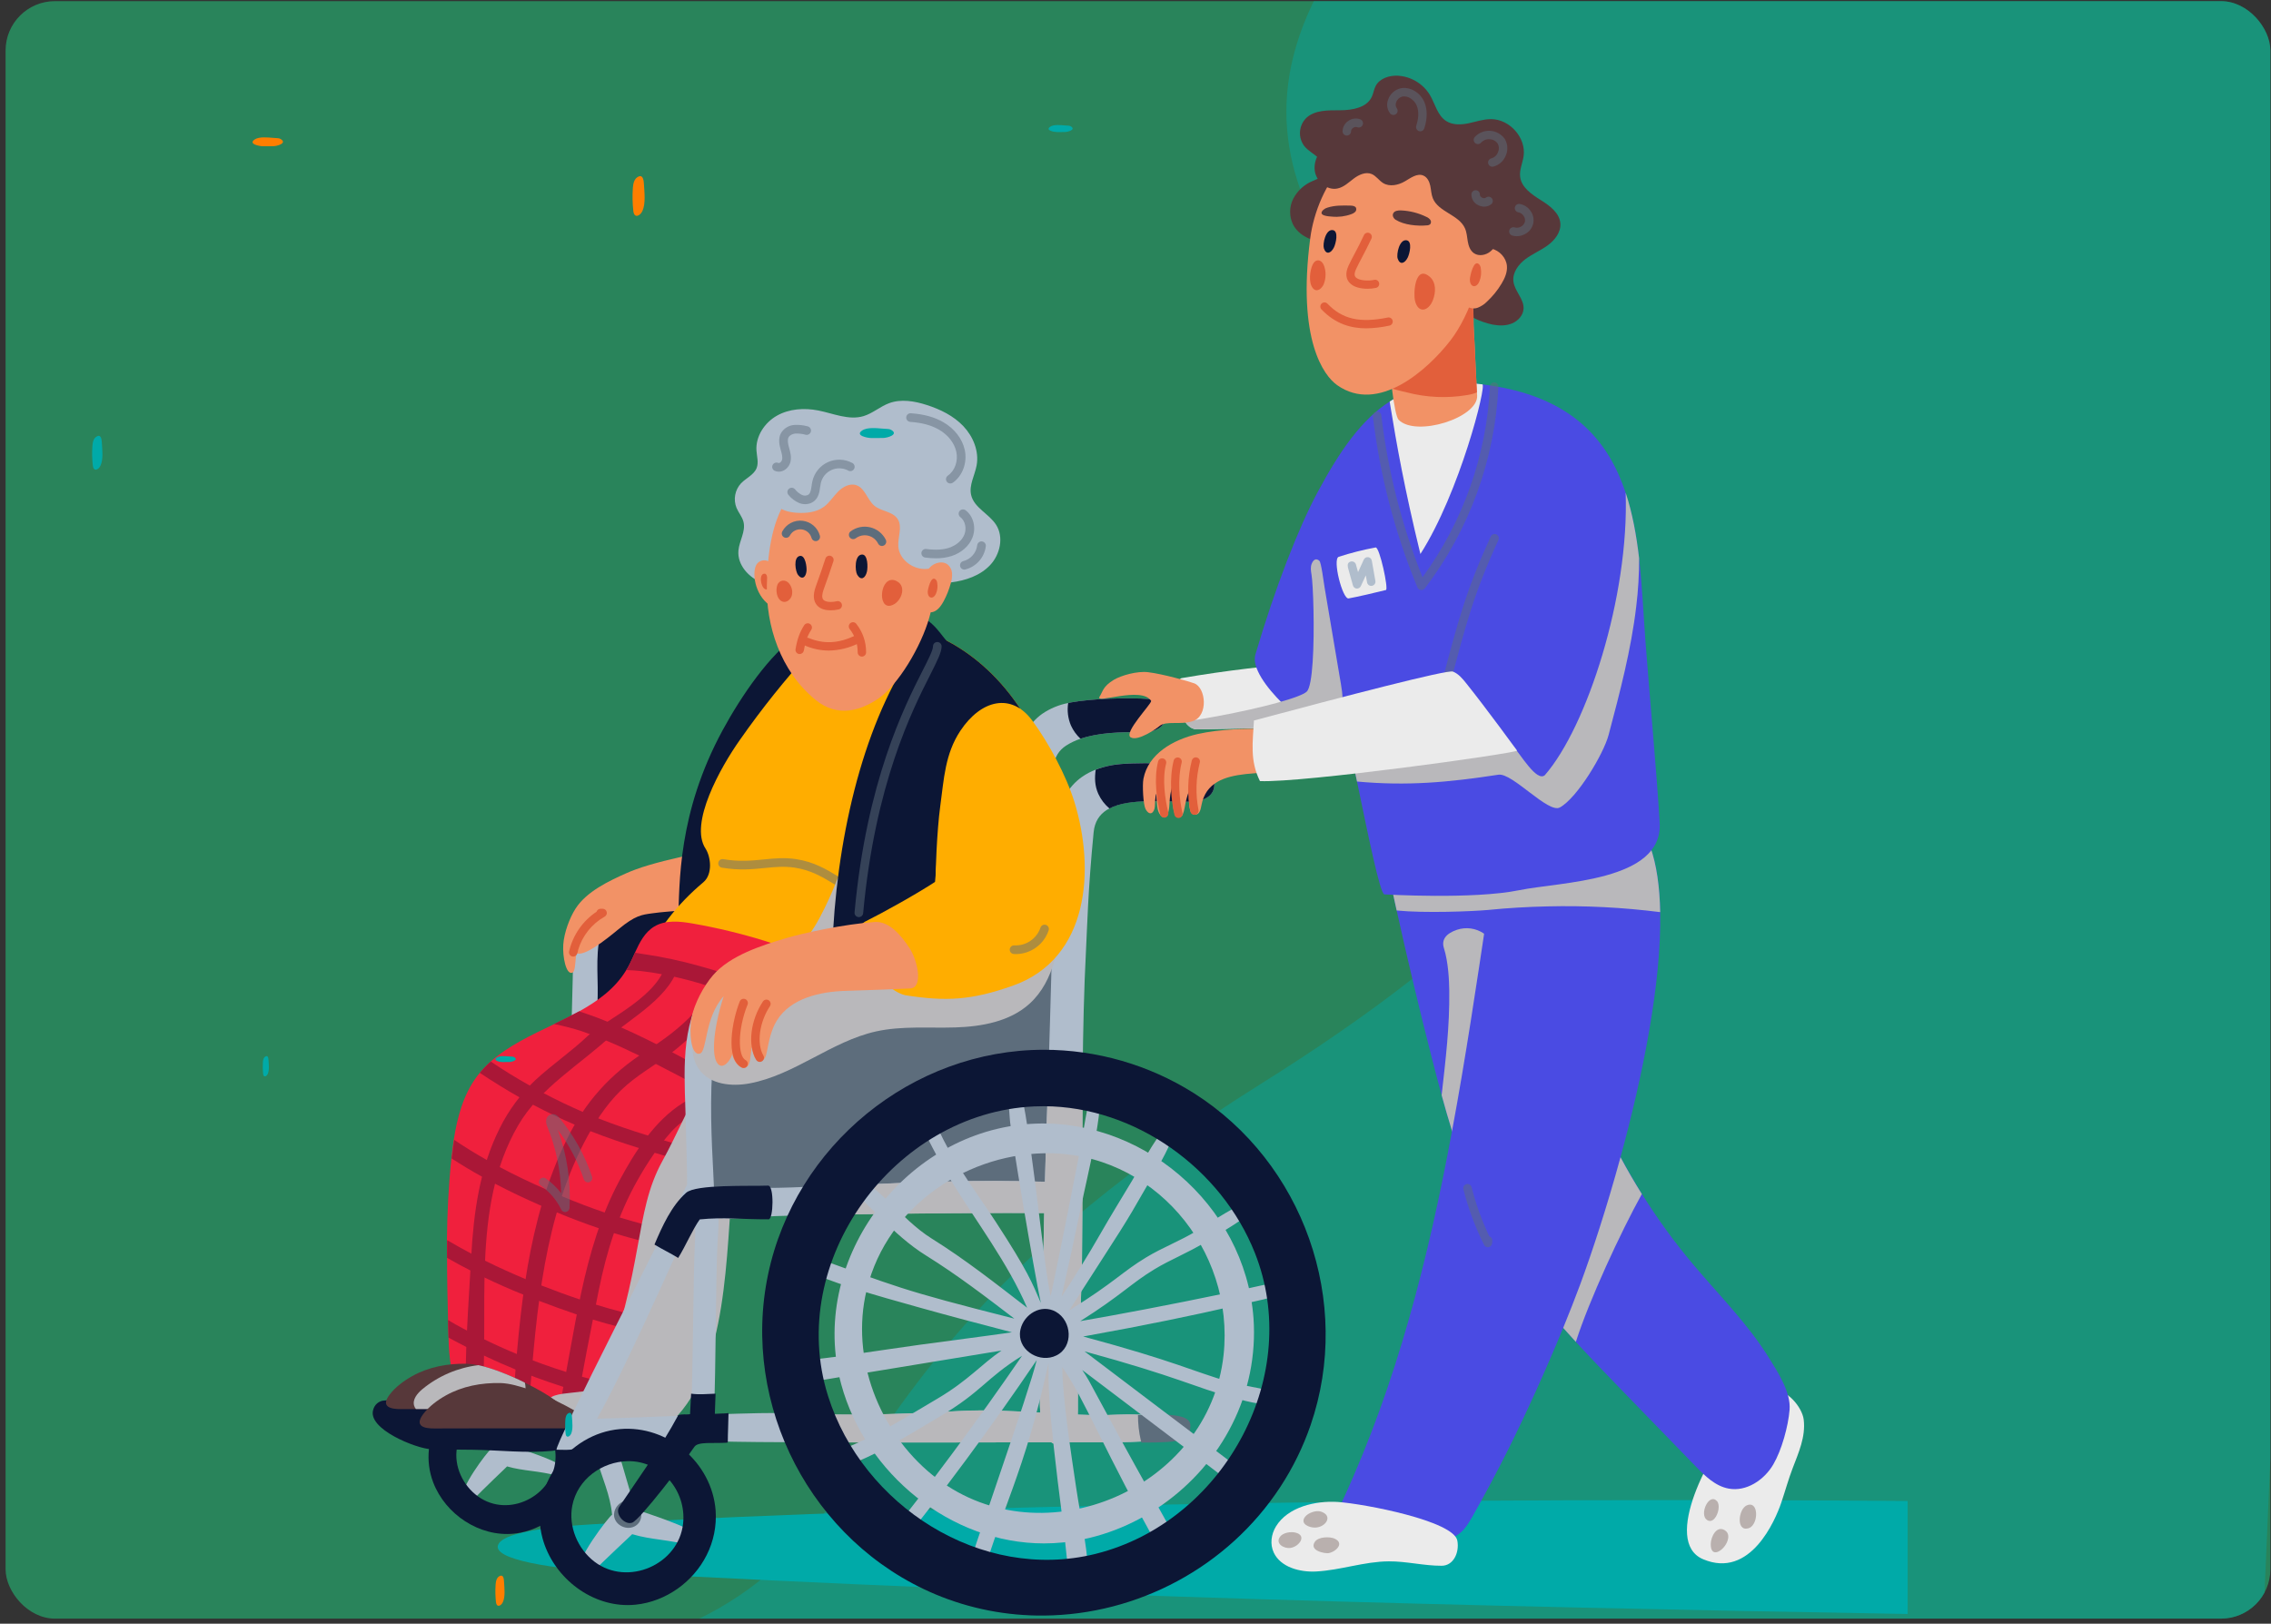 <svg width="365" height="261" viewBox="0 0 365 261" fill="none" xmlns="http://www.w3.org/2000/svg">
<rect x="0" y="0" width="365" height="261" fill="#333333" stroke="none"/>
<g clip-path="url(#clip0_179_9277)">
<rect x="0.898" y="0.184" width="364" height="260" rx="7.934" fill="#20D684" fill-opacity="0.5"/>
<path opacity="0.4" d="M365.899 -16.316C364.831 -26.355 222.834 -17.059 218.224 -11.042C160.098 64.856 349.26 82.339 202.66 174.219C114.847 229.254 154.968 259.567 73.016 270.409C55.972 272.662 362.386 293.039 363.439 267.731C364.098 251.85 376.332 -4.745 365.899 -16.316Z" fill="#00AAA8"/>
<path d="M306.598 241.278C237.218 240.727 152.114 241.698 95.523 245.001C89.072 245.378 81.392 246.157 80.16 248.126C78.503 250.756 89.615 252.261 98.31 252.732C167.096 256.472 236.77 258.261 306.598 259.435V241.278Z" fill="#00AAA8"/>
<path d="M78.751 233.119C78.485 230.408 77.339 228.175 76.534 225.365C76.35 224.722 79.107 223.685 79.343 224.267C80.239 226.495 80.998 229.964 82.049 232.405C83.544 232.867 89.311 234.695 90.217 235.687C90.578 236.08 90.448 237.441 89.875 237.284C86.464 236.36 84.199 236.498 81.499 235.717C81.464 235.803 77.935 239.059 75.82 241.315C75.608 241.546 74.782 240.853 74.549 240.647C73.52 239.722 78.453 233.175 78.751 233.119Z" fill="#B0BDCC"/>
<path d="M69.625 238.283C66.951 231.28 71.719 223.126 79.032 221.748C85.735 220.484 92.53 225.199 93.708 231.918C94.075 234.076 93.854 236.293 93.068 238.336C91.543 242.34 87.953 245.501 83.74 246.354C83.366 246.43 82.989 246.488 82.61 246.525C77.06 247.082 71.592 243.433 69.625 238.283ZM73.371 233.238C73.085 236.261 74.758 239.303 77.317 240.865C82.33 243.93 89.241 240.095 89.292 234.206C89.329 229.526 85.286 225.601 80.562 226.17C76.989 226.611 73.734 229.408 73.371 233.238Z" fill="#0C1635"/>
<path d="M101.706 144.591C99.801 145.005 97.777 145.58 96.577 147.133C95.87 148.058 95.556 149.214 95.313 150.348C93.908 156.943 94.418 163.775 94.934 170.496C94.999 171.349 95.084 172.252 95.597 172.937C96.48 174.108 98.197 174.141 99.663 174.062L106.696 173.69L121.782 172.895C123.4 172.809 125.11 172.696 126.462 171.797C128.353 170.542 129.032 168.115 129.379 165.873C130.379 159.341 129.744 152.662 127.53 146.435C126.887 144.637 126.175 143.008 124.167 142.809C121.659 142.562 119.059 142.645 116.54 142.735C111.55 142.909 106.585 143.531 101.706 144.591Z" fill="#0C1635"/>
<path d="M92.049 157.312C92.16 153.514 91.866 149.222 94.445 146.107C96.886 143.162 100.811 142.943 104.338 142.33C108.318 141.637 113.738 140.197 117.63 141.66C118.654 142.046 118.718 143.449 117.63 143.812C115.954 144.371 114.128 144.318 112.379 144.47C110.273 144.653 108.184 144.972 106.101 145.339C103.12 145.866 98.257 145.818 96.925 149.021C95.567 152.294 96.144 156.577 96.061 160.055C95.973 163.739 95.862 167.424 95.761 171.108C95.797 171.338 95.797 171.571 95.761 171.801C95.726 172.032 95.691 172.263 95.659 172.495C95.326 174.762 91.651 174.191 91.7 171.958C91.813 167.07 91.905 162.191 92.049 157.312Z" fill="#B0BDCC"/>
<path d="M129.685 127.027C126.664 128.284 117.613 131.925 116.576 133.64C115.078 136.117 114.644 141.248 118.055 142.191C121.094 143.039 125.123 142.681 128.814 141.78C132.57 140.855 136.742 138.932 138.926 135.308C140.481 132.72 139.272 129.373 137.636 127.133C136.353 125.351 133.732 125.351 129.685 127.027Z" fill="#F0203D"/>
<path d="M111.399 145.691C114.479 144.535 111.436 137.289 109.704 137.682C105.258 138.688 102.641 139.485 100.653 140.37C97.866 141.612 94.274 143.301 92.511 146.042C91.528 147.572 90.662 149.946 90.532 151.82C90.391 153.774 90.983 156.746 91.986 156.358C92.869 156.013 92.016 151.735 94.048 148.636C92.03 151.374 91.683 152.761 92.629 153.212C93.881 153.81 97.177 151.21 99.424 149.354C102.121 147.124 103.157 147.043 104.811 146.812C108.216 146.345 108.778 146.68 111.399 145.691Z" fill="#F29266"/>
<path d="M167.512 189.626C167.702 173.547 167.318 157.447 168.145 141.381C168.326 138.002 168.441 132.318 169.322 123.295C169.479 121.677 170.219 120.586 171.323 119.865C172.053 119.395 172.839 119.02 173.662 118.749C176.48 117.783 179.998 117.649 183.453 117.69C189.09 117.764 187.768 112.594 184.9 112.374C181.089 112.088 175.366 112.314 172.142 112.908C171.989 112.936 171.832 112.968 171.679 113.005C170.189 113.292 168.773 113.88 167.519 114.734C165.411 116.223 163.821 118.733 163.544 123.002C163.109 129.984 162.656 152.371 162.231 163.331C161.799 174.656 161.39 180 161.223 191.321C161.156 195.039 167.429 196.133 167.512 189.626Z" fill="#B0BDCC"/>
<path d="M109.002 148.032C111.064 147.024 115.55 141.933 115.242 139.522C114.856 136.517 111.544 132.588 114.704 126.699C122.1 112.917 129.496 107.284 133.3 103.156C133.994 102.407 135.496 101.474 135.427 100.383C132.441 100.924 130.714 100.427 128.181 102.132C123.722 105.137 119.142 111.863 116.162 117.343C108.884 130.744 109.233 142.064 109.002 148.032Z" fill="#0C1635"/>
<path d="M102.412 159.512C102.525 159.833 102.708 160.125 102.948 160.367C104.173 161.634 106.449 161.694 108.033 162.166C116.074 164.539 123.763 167.119 132.195 167.713C142.686 168.466 153.886 165.91 161.405 158.562C165.951 154.118 168.893 148.138 170.003 141.877C171.112 135.616 170.437 129.096 168.419 123.07C167.337 119.831 165.837 116.745 163.959 113.892C160.954 109.36 157.004 105.516 152.213 103.002C151.51 102.632 150.791 102.296 150.054 101.994C145.452 100.094 132.394 102.412 130.332 104.661C126.231 109.162 122.423 113.921 118.933 118.91C115.748 123.412 110.769 132.387 113.386 136.393C114.227 137.675 114.608 140.504 113.039 141.822C108.726 145.441 105.56 149.615 103.452 154.259C102.8 155.708 101.843 157.857 102.412 159.512Z" fill="#FFAD00"/>
<g style="mix-blend-mode:multiply" opacity="0.5">
<path d="M136.956 143.643C136.849 143.643 136.744 143.618 136.649 143.569C135.682 143.09 134.818 142.568 133.981 142.064C132.112 140.938 130.346 139.875 127.764 139.475C126.051 139.21 124.512 139.367 122.883 139.531C120.964 139.725 118.789 139.945 116.046 139.473C115.953 139.462 115.863 139.431 115.782 139.384C115.701 139.337 115.631 139.274 115.575 139.199C115.519 139.124 115.479 139.038 115.457 138.947C115.435 138.856 115.432 138.762 115.447 138.669C115.463 138.577 115.497 138.489 115.548 138.41C115.598 138.331 115.664 138.263 115.742 138.211C115.82 138.158 115.907 138.122 115.999 138.104C116.091 138.086 116.185 138.087 116.277 138.107C118.819 138.546 120.819 138.338 122.749 138.151C124.468 137.978 126.093 137.814 127.981 138.105C130.831 138.546 132.798 139.723 134.7 140.878C135.514 141.368 136.355 141.874 137.27 142.332C137.41 142.402 137.521 142.517 137.587 142.658C137.653 142.8 137.669 142.959 137.634 143.111C137.598 143.262 137.512 143.398 137.39 143.495C137.268 143.592 137.116 143.644 136.961 143.645L136.956 143.643Z" fill="#5D6D7C"/>
</g>
<path d="M71.851 202.185C71.851 205.518 71.925 208.853 72.013 212.191C72.036 213.076 72.064 213.959 72.087 214.846C72.087 214.902 72.087 214.953 72.087 215.008C72.179 218.258 72.411 221.773 74.562 224.191C74.659 224.297 74.757 224.403 74.858 224.5C75.554 225.185 76.367 225.74 77.257 226.139C79.518 227.179 82.252 227.415 84.799 227.563C86.662 227.669 88.777 227.914 90.945 228.168C91.056 228.168 91.176 228.192 91.291 228.21C94.03 228.524 96.838 228.843 99.281 228.903C100.122 228.929 100.964 228.909 101.803 228.843C103.939 228.668 105.57 228.136 106.285 226.98C106.345 226.883 106.405 226.782 106.465 226.675C106.881 225.919 107.248 225.137 107.565 224.334C108.54 221.949 109.58 218.692 110.51 215.32C110.741 214.511 110.953 213.702 111.157 212.891C112.333 208.31 113.237 203.847 113.443 201.36C113.466 201.147 113.475 200.949 113.484 200.768C113.513 200.063 113.628 199.365 113.826 198.688C117.293 186.993 145.438 188.632 151.569 188.341C161.277 187.878 156.596 172.843 156.192 170.107C155.922 168.237 152.875 166.79 151.526 165.782C148.642 163.634 145.639 161.651 142.53 159.845C136.304 156.232 129.69 153.334 122.813 151.208C119.062 150.053 115.242 149.136 111.376 148.459C109.296 148.094 106.985 147.835 105.175 148.922C103.617 149.846 102.799 151.494 102.027 153.181C101.676 153.949 101.334 154.73 100.936 155.451C100.839 155.627 100.742 155.798 100.636 155.964C98.859 158.897 96.122 160.889 93.064 162.586C91.756 163.305 90.397 163.973 89.019 164.641C85.407 166.383 81.718 168.089 78.85 170.65C78.216 171.214 77.628 171.826 77.089 172.481C76.931 172.67 76.779 172.869 76.626 173.068C74.454 176.001 73.49 179.606 72.928 183.237C72.808 184.018 72.697 184.804 72.619 185.585C72.596 185.803 72.568 186.025 72.549 186.242C72.087 190.599 71.879 194.974 71.828 199.361C71.842 200.298 71.85 201.239 71.851 202.185Z" fill="#F0203D"/>
<path d="M75.739 201.931C76.127 194.879 77.105 187.742 80.315 181.361C81.74 178.476 83.666 175.868 86.003 173.657C88.7 171.152 91.756 169.083 94.437 166.543C97.21 163.918 106.541 159.965 107.149 154.189C107.805 154.356 108.496 154.492 109.153 154.652C108.304 160.042 101.015 163.883 98.29 166.439C93.205 171.18 86.817 174.797 83.266 180.919C75.531 194.246 78.787 210.95 77.426 225.589C77.278 227.189 74.941 227.247 74.883 225.589C74.655 217.761 75.304 209.752 75.739 201.931Z" fill="#AA1737"/>
<path d="M91.02 183.314C94.039 177.115 98.063 172.655 103.85 168.947C106.603 167.184 109.226 165.296 111.452 162.88C113.512 160.643 114.108 159.062 115.395 156.506C115.925 156.755 116.551 156.866 117.089 157.121C116.456 161.803 112.203 165.672 108.954 168.409C106.354 170.602 103.3 172.188 100.733 174.404C98.098 176.681 96.11 179.575 94.441 182.614C87.422 195.474 86.262 210.53 85.094 224.85C84.96 226.505 82.372 226.526 82.497 224.85C83.544 210.749 84.734 196.218 91.02 183.314Z" fill="#AA1737"/>
<path d="M89.825 226.488C92.473 214.213 93.539 200.979 99.567 189.76C102.042 185.153 105.246 180.085 109.785 177.279C112.466 175.631 114.756 174.253 116.883 171.873C119.085 169.402 120.696 166.917 122.333 164.065C122.534 163.714 123.001 163.906 123.026 164.257C123.304 166.786 121.838 168.93 120.371 170.874C118.771 172.989 117.024 175.139 114.911 176.763C112.565 178.571 109.826 179.74 107.839 181.982C105.777 184.294 104.027 186.949 102.5 189.644C99.363 195.173 97.519 201.073 96.259 207.277C94.916 213.906 93.627 220.548 92.464 227.209C92.175 228.943 89.448 228.233 89.825 226.488Z" fill="#AA1737"/>
<path d="M99.243 227.958C102.5 217.377 104.596 206.121 109.156 195.993C111.114 191.637 113.621 187.548 116.615 183.827C117.308 182.958 121.639 176.918 122.88 179.967C122.994 180.247 122.578 180.369 122.418 180.159C122.323 180.027 119.055 183.954 118.757 184.333C117.372 186.109 116.086 187.961 114.907 189.88C112.658 193.537 110.832 197.437 109.463 201.506C106.459 210.376 104.161 219.61 101.869 228.679C101.443 230.385 98.725 229.641 99.243 227.958Z" fill="#AA1737"/>
<path d="M100.664 155.932C101.478 155.965 102.282 156.006 103.077 156.099C104.182 156.223 105.282 156.394 106.375 156.596C107.041 156.72 107.702 156.854 108.363 157.002C109.232 157.196 110.096 157.414 110.956 157.64C112.096 157.948 113.22 158.286 114.328 158.653C115.054 158.884 115.771 159.143 116.482 159.406C119.693 160.624 122.82 162.052 125.843 163.68C126.435 163.994 127.318 163.305 126.851 162.674C123.788 158.514 117.222 156.651 112.475 155.294C109.51 154.458 106.494 153.814 103.447 153.367L102.06 153.149C101.709 153.917 101.367 154.698 100.969 155.419C100.867 155.595 100.77 155.766 100.664 155.932Z" fill="#AA1737"/>
<path d="M89.049 164.609C90.557 164.905 92.046 165.291 93.507 165.765C93.937 165.913 94.367 166.065 94.792 166.227C95.671 166.55 96.535 166.892 97.395 167.248C99.202 168.002 100.98 168.825 102.741 169.682L102.93 169.775C103.758 170.181 104.581 170.594 105.399 171.014C107.625 172.151 109.834 173.325 112.046 174.48C112.42 174.675 112.795 174.887 113.179 175.118C113.886 175.537 114.612 175.999 115.351 176.438C116.872 177.349 118.451 178.167 120.064 178.352C120.131 178.351 120.196 178.335 120.256 178.305C120.316 178.276 120.368 178.232 120.408 178.179C120.449 178.126 120.477 178.065 120.49 177.999C120.503 177.934 120.501 177.866 120.484 177.802C119.957 176.415 118.811 175.331 117.48 174.411C116.858 173.983 116.215 173.588 115.552 173.228C114.688 172.742 113.828 172.303 113.079 171.883C111.412 170.944 109.73 170.031 108.034 169.144C107.197 168.709 106.351 168.275 105.507 167.849C104.883 167.535 104.264 167.23 103.64 166.925C102.387 166.309 101.121 165.72 99.84 165.159C99.112 164.835 98.377 164.521 97.638 164.235C96.528 163.772 95.409 163.356 94.277 162.968C93.889 162.834 93.487 162.702 93.087 162.563C91.781 163.273 90.426 163.95 89.049 164.609Z" fill="#AA1737"/>
<path d="M77.117 172.455C79.197 173.842 81.312 175.155 83.485 176.385C84.206 176.791 84.932 177.189 85.662 177.577C87.852 178.737 90.09 179.807 92.376 180.785C92.566 180.873 92.755 180.956 92.945 181.035C93.589 181.308 94.237 181.57 94.889 181.823C97.454 182.835 100.054 183.723 102.689 184.536C103.54 184.804 104.39 185.063 105.25 185.313C105.671 185.438 106.089 185.563 106.51 185.683C108.821 186.344 111.215 187.194 113.64 187.897C114.361 188.103 115.087 188.297 115.813 188.472C117.358 188.86 118.935 189.103 120.525 189.198C121.2 189.231 121.431 188.274 120.867 187.948C119.719 187.31 118.52 186.768 117.283 186.33C116.608 186.085 115.919 185.868 115.221 185.65C112.655 184.865 109.99 184.264 107.531 183.552C107.268 183.473 107.009 183.399 106.745 183.321C105.876 183.066 105.014 182.803 104.15 182.539C101.455 181.703 98.781 180.808 96.15 179.766C95.785 179.623 95.42 179.475 95.06 179.327C94.597 179.133 94.121 178.934 93.654 178.73C91.53 177.806 89.436 176.807 87.388 175.726C86.638 175.334 85.893 174.927 85.153 174.503C83.009 173.306 80.915 172.012 78.878 170.639C78.246 171.198 77.657 171.806 77.117 172.455Z" fill="#AA1737"/>
<path d="M72.596 186.221C74.186 187.257 75.814 188.233 77.479 189.15C78.173 189.538 78.866 189.912 79.56 190.273C81.998 191.553 84.499 192.732 87.02 193.832C87.483 194.036 87.945 194.232 88.407 194.426C88.772 194.584 89.138 194.736 89.507 194.889C91.722 195.813 93.97 196.668 96.245 197.431C97.058 197.708 97.863 197.972 98.695 198.221C100.177 198.684 101.671 199.101 103.176 199.474C104.466 199.793 105.869 200.149 107.336 200.461C108.108 200.632 108.894 200.789 109.689 200.923C110.944 201.146 112.213 201.284 113.487 201.335C113.51 201.122 113.519 200.923 113.528 200.743C113.557 200.038 113.672 199.34 113.87 198.663C112.803 198.538 111.733 198.432 110.697 198.279C110.637 198.279 110.577 198.265 110.517 198.256C109.796 198.141 109.079 198.025 108.363 197.882C106.588 197.554 104.829 197.165 103.077 196.698C101.926 196.39 100.781 196.062 99.642 195.714C98.826 195.46 98.024 195.191 97.204 194.914C94.879 194.124 92.581 193.243 90.319 192.295C89.879 192.115 89.45 191.93 89.015 191.745C88.627 191.579 88.242 191.408 87.859 191.232C85.317 190.118 82.8 188.921 80.348 187.62C79.65 187.25 78.956 186.869 78.268 186.478C76.465 185.466 74.704 184.384 73 183.224C72.88 184.005 72.769 184.791 72.691 185.572C72.635 185.782 72.607 186.004 72.596 186.221Z" fill="#AA1737"/>
<path d="M71.85 202.185C73.082 202.897 74.334 203.577 75.606 204.224C76.35 204.612 77.108 204.987 77.866 205.352C79.905 206.332 81.985 207.249 84.106 208.104L84.412 208.229C85.156 208.525 85.9 208.821 86.649 209.108C88.652 209.878 90.67 210.607 92.702 211.294C93.565 211.581 94.433 211.856 95.307 212.121C96.768 212.57 98.242 212.98 99.728 213.353C100.81 213.621 101.929 213.899 103.07 214.153C103.875 214.333 104.688 214.504 105.511 214.652C107.17 214.975 108.847 215.191 110.534 215.299C110.765 214.491 110.977 213.682 111.181 212.87C109.535 212.584 107.876 212.353 106.221 212.098C105.396 211.978 104.568 211.844 103.745 211.696C102.47 211.465 101.203 211.22 99.95 210.896C98.551 210.536 97.164 210.141 95.79 209.713C94.916 209.45 94.052 209.168 93.19 208.881C91.11 208.188 89.043 207.42 87 206.623C86.769 206.535 86.538 206.438 86.286 206.346C85.68 206.114 85.075 205.86 84.474 205.611C82.26 204.686 80.088 203.7 77.959 202.652C77.224 202.287 76.493 201.911 75.767 201.524C74.45 200.831 73.152 200.104 71.873 199.345C71.856 200.292 71.848 201.239 71.85 202.185Z" fill="#AA1737"/>
<path d="M72.012 212.191C72.035 213.077 72.063 213.96 72.086 214.847C72.086 214.903 72.086 214.953 72.086 215.009L73.523 215.776C73.986 216.026 74.469 216.275 74.945 216.516C75.883 216.997 76.831 217.463 77.788 217.903C79.456 218.698 81.146 219.443 82.856 220.138C83.698 220.484 84.545 220.817 85.399 221.136C85.648 221.233 85.903 221.33 86.157 221.423C87.606 221.959 89.071 222.467 90.548 222.934C91.394 223.212 92.249 223.47 93.104 223.72C95.376 224.376 97.678 224.95 99.997 225.412C100.098 225.435 100.205 225.458 100.306 225.477C101.032 225.618 101.79 225.779 102.571 225.939C103.838 226.202 105.16 226.466 106.501 226.665C106.916 225.908 107.284 225.126 107.601 224.323C107.208 224.277 106.82 224.222 106.445 224.162C105.356 223.99 104.27 223.796 103.189 223.588C102.352 223.427 101.515 223.251 100.683 223.071C100.392 223.01 100.096 222.946 99.805 222.881C97.725 222.419 95.628 221.892 93.564 221.305C92.712 221.06 91.866 220.806 91.022 220.542C89.737 220.14 88.457 219.71 87.19 219.255C86.67 219.065 86.152 218.876 85.634 218.677C84.779 218.353 83.932 218.014 83.092 217.66C81.317 216.93 79.567 216.142 77.843 215.298C76.919 214.849 75.999 214.381 75.083 213.893C74.852 213.777 74.621 213.661 74.404 213.537C73.574 213.104 72.788 212.658 72.012 212.191Z" fill="#AA1737"/>
<g style="mix-blend-mode:multiply">
<path d="M133.819 153.549C127.68 161.976 120.043 165.277 117.839 188.708C116.62 201.652 117.129 219.527 108.101 228.393C104.389 232.038 98.673 233.982 93.806 232.144C90.94 231.063 88.49 228.543 88.136 225.502C87.857 223.098 95.576 224.609 96.457 222.354C103.705 203.632 101.791 195.111 106.467 186.619C110.983 178.419 113.033 170.623 123.002 161.239C127.188 157.31 125.107 154.686 129.418 150.884C131.369 149.165 134.08 142.645 134.503 141.489C134.845 140.565 136.474 140.537 137.542 141.311C138.45 141.97 137.887 144.265 137.729 145.139C137.165 148.206 135.64 151.049 133.819 153.549Z" fill="#B9B8BB"/>
</g>
<path d="M133.691 156.092C133.691 157.016 133.71 157.994 134.195 158.78C134.976 160.033 136.636 160.361 138.108 160.504C141.737 160.855 145.392 160.809 149.011 160.365C149.704 149.327 150.397 138.272 151.731 127.293C152.018 124.938 152.346 122.567 153.182 120.348C154.019 118.129 155.429 116.056 157.456 114.831C159.231 113.768 160.988 113.726 162.95 114.059C163.12 114.104 163.298 114.114 163.472 114.088C163.646 114.061 163.813 114 163.962 113.906C160.958 109.374 157.008 105.53 152.216 103.016C151.523 102.646 150.205 99.593 146.739 98.516C145.423 100.721 145.997 105.835 145.044 107.449C137.498 120.23 133.802 138.866 133.691 156.092Z" fill="#0C1635"/>
<path d="M152.869 93.613C155.18 93.329 157.549 92.529 159.147 90.824C160.744 89.118 161.354 86.356 160.108 84.377C158.98 82.588 156.567 81.639 156.084 79.577C155.712 77.987 156.669 76.42 156.965 74.816C157.383 72.553 156.424 70.193 154.843 68.515C153.262 66.837 151.124 65.797 148.933 65.094C146.98 64.468 144.824 64.096 142.898 64.81C141.454 65.344 140.259 66.447 138.784 66.89C136.404 67.598 133.931 66.454 131.488 65.977C129.255 65.541 126.837 65.702 124.859 66.823C122.88 67.944 121.436 70.138 121.579 72.407C121.639 73.35 121.951 74.333 121.614 75.216C121.189 76.327 119.922 76.834 119.099 77.689C118.616 78.211 118.291 78.86 118.163 79.56C118.035 80.26 118.109 80.981 118.376 81.641C118.699 82.411 119.286 83.065 119.492 83.874C119.887 85.411 118.817 86.929 118.681 88.51C118.482 90.8 120.347 92.867 122.499 93.676C124.651 94.485 127.031 94.33 129.327 94.161L139.344 93.431L144.398 93.061C145.653 92.971 147.211 92.576 148.418 92.969C149.187 93.218 149.791 93.574 150.623 93.662C151.385 93.747 152.104 93.613 152.869 93.613Z" fill="#B0BDCC"/>
<path d="M124.74 91.91C124.509 91.161 124.132 90.523 123.487 90.22C123.18 90.067 122.83 90.024 122.496 90.101C122.161 90.177 121.864 90.367 121.654 90.638C120.783 91.85 121.25 95.552 123.677 97.265C125.084 98.259 125.117 95.714 125.089 94.762C125.093 93.8 124.976 92.842 124.74 91.91Z" fill="#F29266"/>
<path d="M123.328 92.714C123.222 92.437 123.097 92.252 122.979 92.224C121.904 92.07 122.228 94.344 122.96 94.693C123.799 95.095 123.651 93.544 123.328 92.714Z" fill="#E25F3B"/>
<path d="M149.356 99.283C151.05 93.274 151.797 84.875 146.319 79.487C143.058 76.284 138.202 75.036 133.755 75.918C130.968 76.473 128.109 77.83 126.486 80.25C123.895 84.117 123.352 89.509 123.25 94.053C123.109 100.409 125.331 107.833 131.109 112.529C134.71 115.457 138.472 114.117 141.112 112.333C144.35 110.142 148.046 103.929 149.356 99.283Z" fill="#F29266"/>
<path d="M129.627 91.766C129.533 92.776 128.934 93.266 128.266 92.425C127.848 91.895 127.452 89.568 128.557 89.362C129.433 89.2 129.685 91.11 129.627 91.766Z" fill="#0C1635"/>
<path d="M139.337 91.877C139.09 92.952 138.373 93.391 137.777 92.391C137.405 91.76 137.315 89.201 138.535 89.138C139.499 89.09 139.497 91.182 139.337 91.877Z" fill="#0C1635"/>
<path d="M133.506 98.106C132.771 98.106 131.888 97.947 131.331 97.318C130.718 96.641 130.638 95.644 131.084 94.362C131.213 93.987 131.331 93.668 131.453 93.322C131.742 92.527 132.068 91.623 132.676 89.753C132.739 89.592 132.862 89.462 133.018 89.388C133.174 89.314 133.353 89.303 133.517 89.357C133.681 89.411 133.819 89.525 133.902 89.677C133.984 89.829 134.005 90.007 133.961 90.174C133.346 92.062 133.016 92.975 132.725 93.782C132.604 94.117 132.493 94.438 132.359 94.808C132.172 95.344 132.015 96.058 132.334 96.412C132.697 96.814 133.693 96.83 134.49 96.643C134.665 96.602 134.849 96.631 135.001 96.725C135.154 96.819 135.263 96.97 135.304 97.145C135.345 97.319 135.316 97.503 135.222 97.655C135.128 97.808 134.977 97.917 134.802 97.958C134.377 98.056 133.942 98.106 133.506 98.106Z" fill="#E25F3B"/>
<path d="M133.208 104.575C131.93 104.568 130.665 104.31 129.485 103.817C129.403 103.784 129.328 103.735 129.265 103.672C129.201 103.61 129.151 103.536 129.116 103.455C129.082 103.373 129.063 103.285 129.063 103.196C129.062 103.108 129.078 103.02 129.112 102.937C129.145 102.855 129.194 102.78 129.256 102.717C129.318 102.654 129.392 102.603 129.474 102.569C129.556 102.534 129.643 102.516 129.732 102.515C129.821 102.514 129.909 102.531 129.991 102.564C132.45 103.56 134.741 103.44 137.422 102.176C137.502 102.138 137.589 102.115 137.677 102.11C137.766 102.106 137.854 102.118 137.938 102.148C138.022 102.177 138.099 102.223 138.165 102.282C138.231 102.341 138.285 102.413 138.323 102.493C138.362 102.573 138.384 102.659 138.389 102.748C138.394 102.836 138.381 102.925 138.352 103.009C138.322 103.093 138.277 103.17 138.217 103.236C138.158 103.302 138.087 103.356 138.007 103.394C136.516 104.143 134.876 104.546 133.208 104.575Z" fill="#E25F3B"/>
<path d="M144.141 93.427C145.87 94.316 144.758 97.011 143.128 97.356C140.967 97.818 141.462 92.502 143.861 93.299C143.957 93.335 144.051 93.377 144.141 93.427Z" fill="#E25F3B"/>
<path d="M126.806 93.771C127.027 94.033 127.184 94.344 127.265 94.678C127.345 95.011 127.346 95.359 127.269 95.694C127.123 96.288 126.416 97.055 125.609 96.63C124.802 96.205 124.652 94.827 124.927 94.062C125.237 93.174 126.259 93.103 126.806 93.771Z" fill="#E25F3B"/>
<path d="M148.625 91.464C146.584 91.464 144.534 89.892 144.381 87.856C144.266 86.344 145.096 84.662 144.257 83.402C143.457 82.203 141.656 82.216 140.542 81.301C139.387 80.353 139.052 78.484 137.644 77.996C136.602 77.633 135.462 78.25 134.688 79.034C133.914 79.817 133.324 80.795 132.437 81.451C131.221 82.35 129.61 82.524 128.101 82.429C126.818 82.348 125.431 82.031 124.634 81.026C122.304 78.102 125.51 74.684 127.992 73.207C130.766 71.55 134.17 71.051 137.364 71.298C141.883 71.647 145.743 74.034 148.528 77.538C149.882 79.281 151.026 81.177 151.937 83.187C152.676 84.782 153.555 86.735 153.169 88.535C152.72 90.551 150.504 91.471 148.625 91.464Z" fill="#B0BDCC"/>
<path d="M152.322 90.752C152.526 90.926 152.693 91.139 152.812 91.38C152.931 91.62 153 91.882 153.015 92.15C153.044 92.687 152.976 93.225 152.816 93.738C152.545 94.751 152.157 95.728 151.661 96.65C151.325 97.263 150.919 97.873 150.311 98.217C149.781 98.516 149.016 98.532 148.649 98.046C148.418 97.728 148.404 97.291 148.418 96.891C148.494 95.382 148.575 93.514 148.963 92.051C149.308 90.77 151.201 89.888 152.322 90.752Z" fill="#F29266"/>
<path d="M138.517 105.542C138.427 105.541 138.339 105.522 138.257 105.487C138.174 105.451 138.1 105.4 138.038 105.335C137.976 105.271 137.927 105.194 137.894 105.111C137.862 105.027 137.847 104.938 137.849 104.848C137.857 103.494 137.404 102.176 136.564 101.113C136.452 100.973 136.401 100.794 136.42 100.616C136.44 100.438 136.53 100.275 136.67 100.163C136.81 100.052 136.989 100 137.167 100.02C137.345 100.04 137.508 100.13 137.62 100.27C138.66 101.574 139.218 103.197 139.201 104.865C139.201 104.954 139.183 105.043 139.149 105.125C139.115 105.208 139.064 105.283 139 105.346C138.937 105.409 138.861 105.459 138.778 105.492C138.695 105.526 138.607 105.543 138.517 105.542Z" fill="#E25F3B"/>
<path d="M128.53 105.13C128.493 105.132 128.456 105.132 128.419 105.13C128.243 105.101 128.085 105.002 127.98 104.857C127.876 104.711 127.834 104.53 127.862 104.353C128.121 102.773 128.53 101.631 129.231 100.535C129.276 100.455 129.337 100.385 129.41 100.329C129.483 100.273 129.567 100.232 129.657 100.21C129.746 100.187 129.839 100.183 129.93 100.198C130.021 100.213 130.108 100.246 130.186 100.296C130.263 100.346 130.33 100.411 130.382 100.487C130.434 100.563 130.469 100.649 130.486 100.74C130.504 100.83 130.502 100.924 130.482 101.014C130.462 101.104 130.424 101.189 130.37 101.263C129.774 102.188 129.422 103.184 129.196 104.573C129.168 104.729 129.086 104.87 128.964 104.972C128.842 105.074 128.689 105.13 128.53 105.13Z" fill="#E25F3B"/>
<path d="M150.397 93.158C150.528 93.305 150.609 93.489 150.628 93.685C150.736 94.273 150.668 94.88 150.434 95.43C150.293 95.763 149.99 96.123 149.614 96.049C149.237 95.975 149.087 95.502 149.103 95.125C149.119 94.748 149.62 92.421 150.397 93.158Z" fill="#E25F3B"/>
<path d="M171.933 152.75C159.413 151.252 146.74 152.392 134.188 153.531C129.445 153.963 124.638 154.407 120.179 156.074C118.423 156.732 116.648 157.652 115.656 159.245C114.879 160.49 114.676 161.997 114.514 163.456C113.583 171.864 113.465 180.343 114.163 188.774C114.278 190.16 114.452 191.649 115.342 192.728C116.696 194.374 119.139 194.471 121.272 194.432L166.98 193.611C167.571 193.632 168.161 193.554 168.725 193.38C169.966 192.918 170.671 191.626 171.14 190.389L171.933 152.75Z" fill="#5D6D7C"/>
<path d="M167.197 227.068C167.34 228.756 167.765 230.97 168.956 231.839C169.281 232.075 169.672 232.204 170.074 232.206C170.597 232.229 171.114 232.098 171.563 231.83C172.852 231.034 173.153 229.088 173.218 227.383C173.241 226.786 173.236 226.227 173.231 225.737C173.19 218.988 173.809 209.389 173.892 202.638C174.013 192.57 173.916 182.495 174.008 172.423C174.068 165.796 174.211 159.175 174.553 152.546C174.738 149.044 174.856 143.144 175.772 133.776C175.938 132.089 176.696 130.963 177.852 130.214C181 128.153 187.011 128.943 191.303 128.86C197.153 128.74 195.383 123.269 192.408 122.996C190.328 122.807 182.047 122.377 178.698 122.996C177.033 123.306 175.342 123.861 173.888 124.891C171.701 126.433 170.042 129.052 169.765 133.471C169.552 136.859 169.339 143.721 169.122 151.233C169.09 152.444 169.053 153.669 169.02 154.899C168.84 161.354 168.66 167.948 168.491 172.984C168.459 173.812 168.431 174.602 168.403 175.337C168.214 180.213 168.06 185.087 167.941 189.961C167.895 191.639 167.858 193.312 167.821 194.983C167.705 200.188 167.613 205.392 167.543 210.594C167.488 214.446 167.312 221.096 167.123 224.923C167.105 225.639 167.13 226.355 167.197 227.068Z" fill="#B0BDCC"/>
<path d="M61.443 225.166C62.271 224.967 73.025 224.822 78.505 224.894C80.047 224.912 91.753 227.293 92.29 229.19C92.916 231.4 90.623 233.027 88.783 233.214C84.655 233.63 80.218 233.101 76.071 233.041C73.802 233.008 71.525 233.02 69.253 232.948C66.981 232.877 58.866 229.682 60.008 226.523C60.106 226.19 60.291 225.89 60.543 225.651C60.795 225.413 61.106 225.246 61.443 225.166Z" fill="#0C1635"/>
<path d="M64.434 226.504H66.847H73.256C76.314 226.504 79.013 226.504 81.715 226.504C84.318 226.504 86.922 226.504 89.862 226.453C91.48 226.425 88.355 224.218 84.345 222.249C81.895 221.042 79.12 219.924 76.891 219.448C76.283 219.315 75.664 219.238 75.042 219.216C71.938 219.147 68.897 219.723 66.26 221.197C64.919 221.946 63.532 222.963 62.603 224.202C61.154 226.139 62.751 226.513 64.434 226.504Z" fill="#57383A"/>
<g style="mix-blend-mode:multiply">
<path d="M66.565 225.977C66.626 226.166 66.722 226.341 66.847 226.495H73.256C76.314 226.495 79.014 226.495 81.716 226.495C82.608 226.167 83.412 225.681 83.934 224.907C84.187 224.516 84.354 224.077 84.425 223.617C84.496 223.158 84.469 222.688 84.346 222.24C81.896 221.033 79.12 219.915 76.892 219.438C73.58 219.84 70.452 221.181 67.878 223.303C67.064 223.982 66.251 224.967 66.565 225.977Z" fill="#B9B8BB"/>
</g>
<path d="M80.456 222.318C77.35 222.247 74.311 222.829 71.673 224.301C70.333 225.048 68.951 226.067 68.022 227.306C66.558 229.257 68.158 229.636 69.838 229.617C72.778 229.601 75.718 229.603 78.658 229.597C84.667 229.583 89.269 229.643 95.269 229.553C98.158 229.518 85.772 222.439 80.456 222.318Z" fill="#57383A"/>
<path d="M89.471 233.034C91.028 233.034 92.522 233.237 93.229 232.341C93.287 232.267 93.347 232.188 93.407 232.109C94.346 230.806 95.2 229.444 95.963 228.03C101.854 217.532 111.005 195.799 111.476 195.785C111.573 195.785 111.666 195.772 111.763 195.758C111.712 197.279 111.763 198.809 111.666 200.214C111.467 203.383 111.338 221.727 111.083 227.487C111.069 227.806 111.056 228.088 111.042 228.324C109.465 230.51 110.265 231.393 111.481 231.675C112.212 231.812 112.963 231.807 113.693 231.661C114.127 231.569 114.419 231.444 114.419 231.338C114.557 230.667 114.664 229.244 114.747 227.348C115.066 219.987 115.043 205.493 115.301 200.207C115.366 198.871 115.5 197.341 115.486 195.816C117.594 196.061 122.459 195.557 124.581 195.483C127.218 195.386 130.591 195.302 134.289 195.238C146.196 195.007 161.622 194.928 167.818 194.979C168.953 194.979 169.78 195.002 170.22 195.02C172.646 195.122 174.648 194.6 173.432 191.348C173.324 191 173.109 190.695 172.82 190.475C172.53 190.255 172.178 190.13 171.814 190.118C170.515 190.054 169.222 190 167.934 189.956C157.302 189.61 146.991 189.998 136.429 190.534L134.913 190.613C128.845 190.761 128.543 190.862 125.041 190.932C120.744 191.017 118.107 190.617 114.751 190.932C114.613 185.942 112.556 163.155 118.449 159.908C122.748 157.545 129.543 156.258 134.282 155.8C141.056 155.144 147.867 154.968 154.669 154.839C158.703 154.76 162.68 155.028 166.702 155.149C167.473 155.137 168.241 155.055 168.997 154.904C171.683 154.409 174.888 153.23 171.146 151.844C170.478 151.598 169.794 151.396 169.099 151.238C164.035 150.082 157.991 150.891 153.028 151.007C146.273 151.169 139.461 151.4 132.728 152.028C125.663 152.685 116.533 153.092 112.62 160.079C109.188 166.22 110.113 174.02 110.228 180.767C110.284 183.755 110.436 187.171 110.436 190.405C108.439 194.644 88.675 233.034 89.471 233.034Z" fill="#B0BDCC"/>
<path d="M91.983 231.901C92.452 232.019 92.931 232.088 93.414 232.104C96.992 232.335 105.162 231.774 111.488 231.677C112.258 231.658 112.993 231.654 113.7 231.663C114.338 231.663 114.944 231.663 115.507 231.691C118.175 231.783 124.274 231.834 131.686 231.857C143.585 231.889 158.895 231.857 168.935 231.839C169.859 231.839 170.719 231.839 171.542 231.839H177.6C178.557 231.839 179.421 231.839 180.202 231.82C189.216 231.686 187.305 230.771 187.381 228.986C187.455 227.327 182.858 227.308 179.643 227.401C178.557 227.433 177.632 227.48 177.101 227.48C175.802 227.48 174.505 227.447 173.206 227.396C171.195 227.322 169.189 227.202 167.197 227.082C162.842 226.828 158.486 226.587 154.092 226.828C146.476 227.248 138.944 227.535 131.347 227.332C129.977 227.299 128.6 227.248 127.216 227.179C124.702 227.054 119.989 227.179 114.763 227.364L111.091 227.503C105.578 227.72 99.93 227.965 95.97 228.039C95.189 228.053 94.468 228.062 93.83 228.062C92.09 228.048 90.005 231.284 91.983 231.901Z" fill="#B0BDCC"/>
<g style="mix-blend-mode:multiply">
<path d="M131.348 227.318C131.348 229.324 131.445 230.919 131.708 231.858C143.607 231.89 158.917 231.858 168.957 231.839C169.282 232.075 169.673 232.204 170.075 232.207C170.598 232.229 171.115 232.098 171.564 231.83H177.622C178.579 231.83 179.443 231.83 180.224 231.811C189.238 231.677 187.327 230.762 187.403 228.978C187.477 227.318 182.88 227.3 179.665 227.392C178.579 227.425 177.654 227.471 177.122 227.471C175.824 227.471 174.527 227.438 173.228 227.388C173.251 226.791 173.246 226.232 173.242 225.742C173.2 218.993 173.82 209.394 173.903 202.643C174.023 192.575 173.926 182.5 174.018 172.428C172.194 172.739 170.351 172.929 168.501 172.996C168.469 173.824 168.441 174.614 168.414 175.349C168.224 180.224 168.07 185.099 167.951 189.973C157.319 189.626 147.009 190.014 136.446 190.55C135.387 191.937 134.654 193.545 134.301 195.254C146.209 195.023 161.635 194.944 167.831 194.995C167.716 200.2 167.623 205.403 167.554 210.605C167.498 214.458 167.323 221.108 167.133 224.935C167.115 225.646 167.138 226.356 167.202 227.064C162.848 226.81 158.491 226.569 154.098 226.81C146.477 227.235 138.945 227.522 131.348 227.318Z" fill="#B9B8BB"/>
</g>
<path d="M176.522 127.609C175.93 126.285 175.923 125.014 176.103 123.727C176.944 123.405 177.813 123.162 178.699 123.003C182.048 122.384 190.32 122.814 192.41 123.003C195.384 123.276 197.155 128.747 191.305 128.867C187.211 128.945 181.558 128.238 178.315 129.958C177.551 129.318 176.938 128.516 176.522 127.609Z" fill="#0C1635"/>
<path d="M172.132 116.636C172.498 117.435 173.018 118.153 173.662 118.749C176.48 117.783 179.997 117.649 183.453 117.69C189.09 117.764 187.768 112.594 184.9 112.374C181.088 112.088 175.365 112.314 172.141 112.908C171.989 112.936 171.832 112.968 171.679 113.005C171.487 114.234 171.644 115.492 172.132 116.636Z" fill="#0C1635"/>
<path d="M182.898 227.466C182.895 228.848 183.05 230.226 183.361 231.573C183.383 231.678 183.413 231.781 183.448 231.883C190.165 231.901 191.321 231.515 191.321 229.128C191.33 227.468 188.404 227.202 182.898 227.466Z" fill="#5D6D7C"/>
<path d="M127.67 218.861C134.433 218.212 141.122 217.088 147.848 216.159C152.78 215.48 157.719 214.87 162.64 214.158C157.604 212.847 152.567 211.525 147.559 210.118C140.856 208.232 133.793 206.329 127.472 203.371C126.05 202.705 127.12 200.731 128.53 201.235C144.709 207.027 144.147 207.18 163.033 211.964C158.424 208.44 153.788 204.894 148.881 201.846C143.334 198.404 139.61 193.245 134.551 189.256C133.823 188.683 134.634 187.731 135.388 188.003C141.147 190.083 144.621 195.892 149.757 199.097C155.138 202.449 160.074 206.35 165.085 210.215C161.951 202.973 157.093 196.647 152.644 189.45C150.675 186.265 149.135 182.907 147.328 179.639C146.403 177.935 149.073 176.703 149.639 178.467C151.719 184.913 156.383 190.779 160.04 196.405C165.224 204.365 165.883 206.186 167.286 209.44C166.188 204.374 162.374 181.68 162.3 179.856C162.238 178.351 161.917 176.851 162.127 175.363C162.166 175.086 163.098 173.207 163.296 173.408C165.189 175.319 167.688 204.025 168.878 208.324C170.699 199.742 173.318 186.279 173.535 185.137C174.199 181.65 174.61 178.014 175.687 174.626C175.891 173.988 177.002 173.907 176.981 174.709C176.81 181.139 175.015 187.848 173.716 194.124C172.726 198.899 171.675 203.664 170.619 208.428C172.775 205.134 174.876 201.802 176.82 198.392C178.481 195.476 180.252 192.626 181.974 189.746C183.643 186.949 185.103 183.887 187.204 181.386C187.724 180.769 188.986 181.277 188.704 182.126C187.673 185.216 185.82 188.036 184.211 190.853C180.455 197.422 180.857 196.59 171.837 210.647C179.233 206.052 180.303 204.478 184.255 202.095C186.846 200.528 189.698 199.456 192.303 197.87C195.421 195.97 198.513 193.781 201.966 192.554C202.526 192.353 203.122 193.116 202.66 193.562C199.997 196.074 196.692 197.833 193.588 199.747C190.99 201.349 188.159 202.449 185.568 204.013C181.777 206.304 180.321 208.125 173.619 212.366C179.704 211.308 186.908 209.97 197.734 207.728C201.019 207.048 204.322 206.11 207.673 205.909C208.512 205.863 208.704 207 207.964 207.316C204.814 208.659 201.338 209.239 198.009 210.002C191.746 211.435 184.581 212.942 174.092 214.835C189.016 218.861 191.598 220.403 197.681 222.157C200.623 223.005 204.153 223.162 206.88 224.556C206.962 224.6 207.03 224.666 207.075 224.747C207.12 224.828 207.141 224.921 207.136 225.013C207.13 225.106 207.098 225.195 207.043 225.27C206.989 225.345 206.914 225.403 206.827 225.437C204.088 226.31 200.764 225.365 198.081 224.639C192.155 223.038 189.321 221.325 174.307 217.225C176.642 218.995 195.61 233.364 197.381 234.679C198.382 235.421 199.976 237.06 201.31 237.7C201.602 237.618 201.912 237.632 202.195 237.74L202.426 237.825C203.002 238.045 203.249 238.766 203.161 239.325C203.145 239.422 203.131 239.519 203.115 239.616C203.013 240.266 202.422 240.659 201.821 240.749C200.762 240.908 200.203 240.24 199.429 239.623C195.731 236.69 194.688 235.925 173.942 220.222C175.791 222.996 174.58 221.533 186.476 242.813C187.438 244.53 188.408 246.24 189.356 247.965C189.756 248.686 190.373 250.588 191.029 251.399C191.169 251.42 191.297 251.488 191.392 251.592C191.487 251.696 191.543 251.83 191.552 251.97C191.552 252.026 191.552 252.083 191.552 252.141C191.552 252.483 191.321 252.869 190.923 252.862C190.183 252.862 189.999 252.525 189.571 251.97C188.39 250.479 187.738 251.464 186.797 249.811C177.465 233.274 174.478 225.136 170.727 219.749C170.796 225.035 172.202 233.995 172.967 239.163C173.732 244.331 175.047 249.756 174.966 255.021C174.948 256.408 172.833 257.08 172.403 255.55C171.462 252.19 171.319 248.492 170.87 245.032C168.175 224.23 168.559 222.347 168.525 219.083C164.558 237.247 161.112 241.798 157.079 256.218C156.536 258.162 154.074 257.143 154.581 255.363C156.231 249.483 165.444 223.699 166.62 218.63C159.278 229.468 151.497 239.988 143.276 250.188C142.319 251.374 140.547 249.823 141.496 248.64C149.463 238.689 157.054 228.453 164.269 217.932C158.392 221.595 157.86 223.657 151.081 227.676C144.774 231.416 138.899 235.197 131.736 237.037C130.012 237.481 129.083 234.851 130.811 234.414C138.15 232.565 144.279 228.601 150.737 224.783C155.625 221.889 157.768 219.266 160.967 217.093C149.958 218.926 138.936 220.68 127.932 222.541C125.618 222.934 125.274 219.092 127.67 218.861Z" fill="#B0BDCC"/>
<path d="M98.375 243.493C98.09 240.257 96.757 237.601 95.832 234.248C95.622 233.483 98.911 232.281 99.184 232.976C100.221 235.634 101.081 239.767 102.301 242.684C104.072 243.264 110.904 245.492 111.97 246.68C112.392 247.142 112.221 248.76 111.544 248.575C107.5 247.42 104.807 247.572 101.606 246.611C101.564 246.712 97.332 250.54 94.79 253.195C94.536 253.464 93.565 252.638 93.287 252.387C92.076 251.275 98.021 243.555 98.375 243.493Z" fill="#B0BDCC"/>
<path d="M98.686 243.428C98.645 244.997 100.517 246.076 101.959 245.374C103.54 244.606 103.369 242.249 101.915 241.445C100.614 240.717 99.056 241.655 98.739 243.032C98.709 243.162 98.691 243.295 98.686 243.428Z" fill="#5D6D7C"/>
<path d="M163.923 214.419C163.849 217.218 167.189 219.148 169.766 217.886C172.588 216.513 172.285 212.302 169.687 210.85C167.362 209.549 164.582 211.225 164.016 213.688C163.959 213.928 163.928 214.173 163.923 214.419Z" fill="#0C1635"/>
<path d="M150.319 256.267C130.423 247.886 119.031 225.903 123.446 204.859C127.795 184.143 146.581 168.743 167.792 168.743C176.304 168.751 184.642 171.16 191.845 175.695C209.508 186.85 217.452 209.288 210.641 229.086C209.438 232.577 207.808 235.906 205.787 238.997C197.305 251.974 182.744 259.567 167.794 259.69C161.797 259.753 155.849 258.588 150.319 256.267ZM166.179 177.852C143.704 178.894 126.263 202.668 133.077 224.369C138.624 242.029 157.662 254.307 176.013 249.793C176.399 249.698 176.783 249.594 177.169 249.485C197.06 243.839 209.413 220.867 201.685 201.392C196.309 187.841 182.457 177.873 167.794 177.817C167.257 177.817 166.718 177.829 166.179 177.852Z" fill="#0C1635"/>
<path d="M135.201 222.511C129.918 203.01 144.888 182.44 164.86 180.713C183.179 179.13 200.116 193.59 201.468 211.916C201.874 217.799 200.688 223.683 198.033 228.95C192.868 239.27 182.395 246.747 170.871 247.937C169.848 248.041 168.821 248.093 167.793 248.094C152.772 248.094 139.091 236.843 135.201 222.511ZM139.049 208.456C136.902 219.36 141.848 231.041 150.627 237.698C167.76 250.685 194.326 239.251 196.653 217.821C198.502 200.794 185.213 185.029 167.799 185.38C154.616 185.643 141.768 194.641 139.049 208.456Z" fill="#B0BDCC"/>
<path d="M87.196 247.264C84.975 239.078 91.264 230.438 99.65 229.715C107.339 229.049 114.442 235.121 115.019 242.818C115.19 245.288 114.692 247.758 113.577 249.969C111.407 254.302 107.011 257.443 102.173 257.94C101.743 257.984 101.311 258.007 100.879 258.007C94.574 258.005 88.828 253.281 87.196 247.264ZM91.983 242.006C91.32 245.378 92.85 248.989 95.563 251.046C100.858 255.06 109.07 251.526 109.789 244.902C110.36 239.64 106.253 234.767 100.87 234.874C96.795 234.957 92.824 237.737 91.983 242.006Z" fill="#0C1635"/>
<g style="mix-blend-mode:multiply">
<path d="M170.81 146.117C170.31 151.608 169.552 157.643 165.464 161.346C162.304 164.21 157.795 165.018 153.533 165.153C149.271 165.287 144.94 164.875 140.779 165.8C133.614 167.401 127.695 172.805 120.477 174.15C117.583 174.689 114.151 174.333 112.404 171.964C110.809 169.801 111.204 166.807 111.752 164.175C112.272 161.672 112.979 158.998 114.96 157.38C116.601 156.039 118.808 155.686 120.893 155.3C125.247 154.506 129.529 153.358 133.695 151.867C139.423 149.806 144.891 147.064 150.642 145.068C156.392 143.071 162.584 141.832 168.577 142.916C169.46 143.075 170.426 143.343 170.911 144.094C171.397 144.846 170.965 146.154 170.068 146.098L170.81 146.117Z" fill="#B9B8BB"/>
</g>
<path d="M162.719 158.467C175.121 154.115 176.009 139.695 172.681 128.904C171.368 124.649 168.555 119.428 165.916 115.84C162.557 111.285 157.674 112.48 154.359 117.458C151.882 121.186 151.717 125.206 151.123 129.549C150.562 133.646 150.352 140.331 150.352 141.717C147.347 143.682 142.188 146.571 138.955 148.189C135.874 150.114 141.187 158.971 145.5 159.977C152.092 161.01 156.134 160.779 162.719 158.467Z" fill="#FFAD00"/>
<path d="M146.275 158.89C148.443 158.779 147.488 154.372 146.168 152.379C144.849 150.387 142.933 148.032 140.561 148.205C135.571 148.571 129.118 149.971 126.328 150.806C122.422 151.961 117.37 153.579 114.622 156.734C113.09 158.493 111.599 161.306 111.155 163.589C110.693 165.977 111.065 169.714 112.463 169.367C113.697 169.06 113.157 163.668 116.314 160.122C114.543 165.669 114.234 170.4 115.62 171.216C116.545 171.755 117.606 170.04 117.701 169.367C117.661 170.22 118.923 172.025 119.857 171.6C120.705 171.216 120.495 169.943 120.858 168.29C120.893 168.843 121.028 169.385 121.255 169.89C121.447 170.299 121.893 170.625 122.332 170.53C122.901 170.407 123.12 169.728 123.231 169.159C123.58 167.4 123.909 165.588 124.849 164.058C127.061 160.432 131.866 159.406 135.805 159.279C140.43 159.128 144.109 159.004 146.275 158.89Z" fill="#F29266"/>
<path d="M92.128 153.766C92.069 153.766 92.01 153.759 91.952 153.745C91.784 153.7 91.64 153.591 91.549 153.442C91.459 153.293 91.43 153.115 91.467 152.945C92.063 150.328 93.642 148.039 95.879 146.555C95.921 146.417 96.006 146.296 96.121 146.21C96.236 146.124 96.376 146.077 96.519 146.076H96.857C97.007 146.076 97.153 146.126 97.271 146.217C97.39 146.309 97.474 146.438 97.512 146.583C97.549 146.728 97.537 146.882 97.478 147.019C97.418 147.157 97.314 147.271 97.183 147.343C95.121 148.502 93.592 150.42 92.921 152.689C92.921 152.759 92.911 152.829 92.891 152.897L92.766 153.297C92.723 153.432 92.638 153.55 92.523 153.635C92.409 153.719 92.27 153.765 92.128 153.766Z" fill="#E25F3B"/>
<path d="M122.114 170.697C121.995 170.697 121.879 170.666 121.776 170.607C121.673 170.547 121.588 170.462 121.529 170.359C120.142 167.988 120.604 164.045 122.618 160.985C122.716 160.835 122.87 160.73 123.045 160.694C123.221 160.657 123.404 160.692 123.554 160.791C123.704 160.889 123.808 161.043 123.845 161.218C123.881 161.394 123.846 161.577 123.748 161.727C122.033 164.338 121.58 167.759 122.698 169.68C122.758 169.783 122.79 169.899 122.79 170.018C122.79 170.137 122.759 170.254 122.7 170.357C122.64 170.46 122.555 170.546 122.452 170.605C122.349 170.665 122.233 170.696 122.114 170.697Z" fill="#E25F3B"/>
<path d="M119.517 171.679C119.411 171.678 119.306 171.653 119.212 171.605C116.51 170.235 117.679 163.978 118.906 160.948C118.978 160.789 119.109 160.664 119.271 160.598C119.434 160.533 119.615 160.534 119.777 160.599C119.939 160.664 120.069 160.79 120.141 160.949C120.213 161.109 120.22 161.29 120.162 161.454C118.516 165.529 118.599 169.775 119.822 170.399C119.957 170.468 120.065 170.58 120.129 170.718C120.193 170.856 120.208 171.011 120.173 171.159C120.138 171.307 120.054 171.438 119.935 171.533C119.816 171.627 119.669 171.679 119.517 171.679Z" fill="#E25F3B"/>
<path d="M123.532 195.996C119.051 196.012 116.367 195.619 112.466 196.012C111.31 197.63 110.231 200.216 108.999 202.204C107.748 201.434 106.438 200.817 105.188 200.056C106.456 197.052 107.947 193.8 110.272 191.736C111.849 190.335 120.442 190.696 123.447 190.58C124.443 190.543 124.318 195.993 123.532 195.996Z" fill="#0C1635"/>
<path d="M116.972 231.825C116.972 230.337 117.076 228.633 117.088 227.145C116.272 227.239 115.643 227.202 114.892 227.26C114.959 226.118 114.941 225.168 115.008 224.024C113.621 224.082 112.292 224.198 111.079 224.024C110.991 225.18 110.993 226.172 110.905 227.316C110.27 227.431 109.576 227.246 108.998 227.501C106.255 232.622 102.758 237.388 99.522 242.219C98.785 243.324 100.343 245.196 101.602 244.761C102.862 244.327 110.057 234.846 111.596 232.574C112.197 231.686 114.601 232.054 116.873 231.904L116.972 231.825Z" fill="#0C1635"/>
<g style="mix-blend-mode:multiply" opacity="0.5">
<path d="M152.73 77.717C152.582 77.716 152.439 77.669 152.32 77.581C152.201 77.494 152.113 77.37 152.069 77.229C152.025 77.088 152.027 76.936 152.076 76.797C152.124 76.657 152.216 76.536 152.337 76.452C153.47 75.676 154.029 74.088 153.696 72.593C153.384 71.206 152.379 69.918 150.937 69.077C149.703 68.358 148.184 67.945 146.298 67.815C146.207 67.809 146.118 67.785 146.036 67.744C145.955 67.704 145.882 67.647 145.822 67.579C145.762 67.51 145.716 67.43 145.687 67.343C145.658 67.257 145.646 67.165 145.652 67.074C145.658 66.983 145.682 66.894 145.723 66.813C145.764 66.731 145.82 66.658 145.889 66.598C145.957 66.538 146.037 66.492 146.124 66.463C146.21 66.434 146.302 66.422 146.393 66.428C148.496 66.574 150.211 67.048 151.635 67.877C153.41 68.913 154.656 70.522 155.049 72.287C155.511 74.324 154.711 76.503 153.123 77.603C153.007 77.68 152.87 77.719 152.73 77.717Z" fill="#5D6D7C"/>
</g>
<g style="mix-blend-mode:multiply" opacity="0.5">
<path d="M150.425 89.743C149.844 89.74 149.265 89.699 148.689 89.62C148.507 89.596 148.342 89.499 148.23 89.353C148.118 89.207 148.07 89.022 148.094 88.84C148.119 88.658 148.215 88.492 148.361 88.381C148.507 88.269 148.692 88.22 148.874 88.245C150.333 88.441 151.525 88.381 152.517 88.058C153.691 87.676 154.618 86.879 154.999 85.924C155.397 84.926 155.115 83.698 154.356 83.13C154.209 83.02 154.112 82.855 154.086 82.673C154.06 82.491 154.107 82.306 154.218 82.159C154.328 82.012 154.492 81.915 154.674 81.889C154.856 81.863 155.041 81.91 155.189 82.02C156.464 82.977 156.927 84.836 156.286 86.437C155.755 87.771 154.507 88.869 152.944 89.377C152.129 89.631 151.279 89.754 150.425 89.743Z" fill="#5D6D7C"/>
</g>
<g style="mix-blend-mode:multiply" opacity="0.5">
<path d="M154.991 91.562C154.821 91.563 154.656 91.5 154.529 91.387C154.402 91.274 154.321 91.118 154.302 90.949C154.282 90.781 154.325 90.61 154.423 90.471C154.52 90.332 154.666 90.233 154.831 90.194C155.414 90.043 155.938 89.719 156.335 89.266C156.732 88.812 156.984 88.25 157.057 87.652C157.076 87.468 157.167 87.299 157.31 87.182C157.453 87.065 157.637 87.01 157.821 87.029C158.005 87.048 158.174 87.139 158.29 87.282C158.407 87.425 158.462 87.609 158.444 87.793C158.336 88.675 157.965 89.503 157.379 90.171C156.793 90.839 156.02 91.314 155.159 91.535C155.105 91.552 155.048 91.561 154.991 91.562Z" fill="#5D6D7C"/>
</g>
<g style="mix-blend-mode:multiply" opacity="0.5">
<path d="M125.164 75.823C124.934 75.823 124.708 75.772 124.501 75.673C124.335 75.594 124.207 75.451 124.147 75.278C124.086 75.104 124.096 74.913 124.176 74.748C124.256 74.582 124.398 74.454 124.571 74.393C124.745 74.332 124.936 74.343 125.102 74.423C125.134 74.434 125.169 74.439 125.203 74.435C125.238 74.431 125.271 74.42 125.3 74.402C125.396 74.353 125.48 74.284 125.548 74.2C125.615 74.117 125.665 74.02 125.693 73.917C125.804 73.468 125.654 72.937 125.497 72.373L125.448 72.197C125.24 71.446 125.062 70.475 125.515 69.629C125.74 69.251 126.053 68.933 126.427 68.703C126.801 68.472 127.226 68.335 127.665 68.305C128.391 68.263 129.118 68.341 129.819 68.536C129.995 68.579 130.147 68.689 130.242 68.842C130.338 68.996 130.37 69.181 130.332 69.358C130.293 69.534 130.187 69.689 130.036 69.788C129.885 69.888 129.701 69.925 129.523 69.89C128.967 69.735 128.39 69.668 127.813 69.692C127.427 69.736 126.941 69.923 126.738 70.293C126.535 70.662 126.639 71.305 126.784 71.839L126.833 72.007C127.022 72.685 127.237 73.454 127.041 74.256C126.962 74.561 126.818 74.845 126.618 75.088C126.419 75.331 126.169 75.528 125.885 75.664C125.659 75.769 125.413 75.824 125.164 75.823Z" fill="#5D6D7C"/>
</g>
<g style="mix-blend-mode:multiply" opacity="0.5">
<path d="M129.419 81.042C129.083 81.041 128.75 80.978 128.437 80.855C127.777 80.568 127.194 80.129 126.738 79.572C126.675 79.505 126.626 79.425 126.594 79.338C126.562 79.252 126.547 79.16 126.551 79.067C126.556 78.975 126.578 78.885 126.618 78.801C126.657 78.718 126.713 78.643 126.782 78.581C126.851 78.519 126.931 78.472 127.019 78.442C127.106 78.412 127.198 78.4 127.291 78.406C127.383 78.412 127.473 78.437 127.555 78.478C127.638 78.52 127.711 78.577 127.771 78.647C128.078 79.043 128.474 79.359 128.927 79.572C129.093 79.647 129.275 79.679 129.456 79.665C129.638 79.651 129.813 79.591 129.965 79.491C130.277 79.23 130.353 78.71 130.441 78.104C130.478 77.848 130.515 77.584 130.577 77.321C130.731 76.657 131.036 76.037 131.468 75.51C131.9 74.984 132.448 74.564 133.069 74.283C133.69 74.003 134.368 73.87 135.049 73.894C135.73 73.919 136.396 74.1 136.996 74.425C137.076 74.468 137.147 74.527 137.204 74.597C137.262 74.668 137.305 74.749 137.331 74.836C137.357 74.924 137.365 75.015 137.356 75.106C137.347 75.196 137.32 75.284 137.277 75.364C137.233 75.444 137.175 75.515 137.104 75.573C137.033 75.63 136.952 75.673 136.865 75.699C136.778 75.725 136.686 75.734 136.596 75.725C136.505 75.715 136.417 75.688 136.337 75.645C135.925 75.422 135.467 75.298 134.999 75.281C134.532 75.264 134.066 75.356 133.639 75.548C133.213 75.741 132.836 76.029 132.539 76.391C132.242 76.753 132.033 77.179 131.927 77.635C131.879 77.838 131.846 78.065 131.811 78.301C131.701 79.077 131.58 79.953 130.848 80.554C130.442 80.877 129.938 81.05 129.419 81.042Z" fill="#5D6D7C"/>
</g>
<g style="mix-blend-mode:multiply" opacity="0.5">
<path d="M138.036 147.417H137.973C137.883 147.409 137.794 147.383 137.714 147.341C137.633 147.299 137.561 147.241 137.503 147.171C137.444 147.101 137.4 147.02 137.373 146.933C137.346 146.846 137.336 146.754 137.345 146.664C139.286 125.546 145.356 113.576 148.272 107.823C149.215 105.974 149.957 104.499 149.953 103.894C149.953 103.71 150.026 103.533 150.156 103.403C150.286 103.273 150.462 103.2 150.646 103.2C150.83 103.2 151.006 103.273 151.136 103.403C151.266 103.533 151.339 103.71 151.339 103.894C151.339 104.839 150.646 106.205 149.509 108.461C146.631 114.137 140.643 125.948 138.727 146.802C138.707 146.972 138.626 147.128 138.499 147.242C138.371 147.355 138.206 147.418 138.036 147.417Z" fill="#5D6D7C"/>
</g>
<g style="mix-blend-mode:multiply" opacity="0.5">
<path d="M90.84 194.835C90.71 194.836 90.582 194.799 90.472 194.731C90.362 194.662 90.273 194.564 90.216 194.447C89.46 192.897 88.327 191.562 86.92 190.564C86.845 190.511 86.782 190.445 86.734 190.368C86.685 190.29 86.652 190.205 86.637 190.115C86.621 190.025 86.624 189.933 86.644 189.844C86.664 189.755 86.702 189.671 86.755 189.597C86.807 189.522 86.874 189.459 86.951 189.411C87.028 189.362 87.114 189.329 87.204 189.314C87.294 189.299 87.386 189.301 87.475 189.321C87.564 189.341 87.647 189.379 87.722 189.432C88.656 190.095 89.488 190.891 90.19 191.796C90.113 188.108 89.351 184.467 87.944 181.058C87.844 180.827 87.641 180.207 87.888 179.685C87.95 179.553 88.039 179.436 88.149 179.341C88.26 179.246 88.389 179.176 88.528 179.135C88.861 179.033 89.374 179.052 89.915 179.703C92.225 182.503 94.001 185.702 95.155 189.143C95.213 189.317 95.2 189.508 95.118 189.672C95.037 189.837 94.892 189.962 94.718 190.021C94.544 190.08 94.353 190.066 94.188 189.984C94.024 189.903 93.898 189.759 93.84 189.584C92.881 186.716 91.466 184.021 89.649 181.603C91.133 185.62 91.773 189.899 91.531 194.174C91.522 194.327 91.462 194.472 91.362 194.588C91.262 194.703 91.126 194.782 90.976 194.812C90.931 194.824 90.886 194.832 90.84 194.835Z" fill="#5D6D7C"/>
</g>
<g style="mix-blend-mode:multiply" opacity="0.5">
<path d="M163.312 153.364C163.184 153.364 163.057 153.36 162.93 153.35C162.839 153.343 162.751 153.319 162.669 153.278C162.588 153.236 162.515 153.18 162.455 153.11C162.335 152.971 162.275 152.789 162.289 152.605C162.303 152.421 162.389 152.25 162.529 152.13C162.669 152.01 162.851 151.95 163.034 151.964C163.946 152.008 164.848 151.755 165.604 151.242C166.359 150.729 166.927 149.985 167.222 149.121C167.277 148.945 167.4 148.798 167.563 148.713C167.726 148.628 167.916 148.61 168.092 148.665C168.267 148.72 168.414 148.843 168.499 149.006C168.585 149.169 168.602 149.359 168.547 149.534C168.182 150.638 167.481 151.601 166.542 152.287C165.604 152.974 164.475 153.35 163.312 153.364Z" fill="#5D6D7C"/>
</g>
<path d="M289.898 228.203C290.228 230.977 289.07 233.496 288.116 236.017C287.423 237.827 286.914 239.695 286.295 241.528C285.319 244.41 281.305 253.837 273.737 250.641C266.975 247.786 275.043 233.017 278.905 228.996C280.822 227.003 282.067 223.74 284.857 223.421C287.083 223.171 289.651 226.146 289.898 228.203Z" fill="#EBEBEB"/>
<path d="M222.939 139.278C223.161 140.325 223.386 141.372 223.614 142.416C223.896 143.729 224.183 145.046 224.476 146.357C226.241 154.34 228.138 162.292 230.167 170.214C230.664 172.158 231.17 174.106 231.704 176.045C232.238 177.984 232.783 179.891 233.377 181.793C234.449 185.304 235.712 188.753 237.161 192.125C238.161 194.454 239.288 196.726 240.538 198.932C241.791 201.113 243.158 203.228 244.633 205.267C246.698 208.106 248.905 210.839 251.246 213.456C251.911 214.209 252.588 214.958 253.275 215.702C255.619 218.263 258.045 220.761 260.456 223.255C264.476 227.396 268.492 231.537 272.505 235.681C274.019 237.236 275.669 238.873 277.821 239.279C280.684 239.82 283.553 237.893 285.006 235.401C286.361 233.09 287.406 229.272 287.625 226.618C287.856 223.812 285.751 220.579 284.308 218.261C280.902 212.774 276.27 208.17 272.119 203.237C269.109 199.663 266.359 195.878 263.888 191.912C262.679 189.983 261.537 188.014 260.463 186.005C257.54 180.535 255.123 174.81 253.24 168.901C250.835 161.368 249.328 153.578 248.749 145.691C248.557 142.984 248.476 140.272 248.507 137.556C248.507 137.209 248.507 136.862 248.525 136.522L243.168 137.1C236.423 137.824 229.681 138.55 222.939 139.278Z" fill="#4A4BE3"/>
<g style="mix-blend-mode:multiply">
<path d="M231.703 176.045C232.232 177.97 232.782 179.891 233.376 181.793C234.448 185.303 235.711 188.752 237.16 192.124C238.135 192.767 239.051 193.469 239.73 194.452C241.538 197.073 243.072 201.154 244.632 205.266C246.697 208.105 248.904 210.838 251.245 213.455C251.911 214.208 252.587 214.957 253.274 215.702C255.398 209.036 260.483 198.06 263.881 191.932C262.671 190.003 261.529 188.034 260.455 186.025C257.533 180.555 255.115 174.83 253.233 168.921C249.361 164.118 245.453 159.339 241.907 153.963C240.946 152.507 239.943 151.014 238.48 150.052C237.856 149.628 237.143 149.354 236.397 149.25C235.65 149.146 234.889 149.216 234.174 149.453C232.325 150.08 231.662 151.113 232.064 152.384C232.782 154.665 232.907 157.594 232.93 159.253C233 165.105 232.336 170.347 231.703 176.045Z" fill="#B9B8BB"/>
</g>
<path d="M215.434 243.035C215.716 243.888 216.747 244.19 217.636 244.387L229.916 246.999C231.097 247.251 232.348 247.5 233.487 247.107C234.969 246.592 235.877 245.145 236.647 243.788C238.65 240.257 240.56 236.676 242.376 233.045C245.261 227.267 248.503 220.116 251.235 213.455C252.229 211.026 253.161 208.661 253.977 206.452C255.86 201.367 258.246 194.096 260.448 186.025C263.989 173.082 267.051 158.058 266.83 146.625C266.751 142.557 266.254 138.949 265.212 136.057C265.193 135.996 265.172 135.936 265.149 135.877C264.031 132.872 261.303 132.896 256.829 132.752C252.354 132.609 246.728 133.987 243.167 137.104C242.69 137.515 242.249 137.966 241.849 138.452C241.752 138.574 241.658 138.683 241.56 138.822C239.975 140.946 239.501 143.662 239.108 146.276C239.094 146.352 239.085 146.43 239.071 146.507C237.308 158.257 235.556 170.082 233.376 181.798C229.586 202.232 224.501 222.344 215.787 241.197C215.519 241.768 215.235 242.422 215.434 243.035Z" fill="#4A4BE3"/>
<path d="M190.432 115.998C190.894 116.661 191.463 117.126 192.138 117.221C192.23 117.234 192.324 117.24 192.417 117.239C194.359 117.216 202.326 117.049 210.794 116.846C214.955 116.747 219.254 116.638 223.009 116.536C224.026 116.509 225.006 116.476 225.933 116.449C225.806 116.305 225.665 116.148 225.513 115.986C224.466 114.817 222.952 113.162 221.456 111.53C218.87 108.706 216.334 105.96 216.334 105.96L214.858 106.082L210.972 106.399C203.713 107.039 197.368 107.726 189.907 109.002C188.636 109.429 188.918 113.795 190.432 115.998Z" fill="#EBEBEB"/>
<g style="mix-blend-mode:multiply">
<path d="M223.613 142.416C223.895 143.728 224.182 145.046 224.475 146.356C229.008 146.805 236.531 146.502 239.108 146.275L239.385 146.25C242.3 145.957 245.469 145.767 248.748 145.695C254.79 145.552 260.834 145.861 266.829 146.62C266.751 142.552 266.254 138.944 265.212 136.053C263.825 136.08 262.438 136.184 261.051 136.284C256.891 136.614 252.731 136.947 248.621 137.525L248.496 137.543C246.298 137.849 244.073 138.133 241.84 138.436C235.646 139.305 229.408 140.315 223.613 142.416Z" fill="#B9B8BB"/>
</g>
<path d="M212.756 117.752C214.392 117.551 215.146 113.789 215.638 115.074C216.075 116.215 216.794 119.403 217.607 123.269C217.767 124.03 217.931 124.82 218.099 125.622C219.819 133.881 221.797 143.768 222.514 143.768C222.514 143.768 236.751 144.612 244.175 143.093C250.788 141.739 267.299 141.707 266.747 132.27C266.259 123.949 265.101 111.621 264.468 103.182C264.14 98.819 263.948 94.217 263.433 89.735C263.007 86.083 262.37 82.505 261.272 79.196C258.598 71.134 253.182 64.607 241.439 62.293C240.332 62.075 239.268 61.905 238.247 61.785C231.981 61.022 227.275 62.016 223.358 64.54C218.834 67.452 215.37 72.41 211.801 79.057C208.709 84.805 204.96 94.39 201.768 105.211C200.552 109.321 211.018 117.956 212.756 117.752Z" fill="#4A4BE3"/>
<g style="mix-blend-mode:multiply">
<path d="M190.434 115.998C190.896 116.661 191.464 117.126 192.139 117.221C192.232 117.234 192.325 117.24 192.419 117.239C194.36 117.216 202.327 117.05 210.796 116.846C211.378 116.744 211.953 116.606 212.518 116.433C213.609 116.084 214.598 115.552 215.187 114.614C216.022 113.285 215.788 111.579 215.529 110.033C215.304 108.715 215.081 107.397 214.859 106.078C214.503 103.959 214.146 101.843 213.787 99.729C213.496 98.009 213.205 96.291 212.915 94.575C212.733 93.5 212.354 90.415 212.053 90.149C211.653 89.788 211.168 89.772 210.821 90.611C210.59 91.166 210.69 91.79 210.791 92.379C211.059 93.997 211.311 101.354 210.974 106.395C210.814 108.84 210.512 110.742 210.005 111.188C209.756 111.419 209.222 111.676 208.459 111.965C205.136 113.229 197.506 114.951 190.434 115.998Z" fill="#B9B8BB"/>
</g>
<path d="M223.357 64.539C223.376 64.72 223.408 64.905 223.436 65.08C224.467 71.42 225.706 78.456 228.29 89.053C234.581 79.225 238.986 61.874 238.247 61.78C231.981 61.022 227.275 62.023 223.357 64.539Z" fill="#EBEBEB"/>
<path d="M231.643 44.43C231.853 44.938 232.011 45.474 232.179 46.004C232.614 47.374 233.201 48.419 234.303 49.378C235.903 50.788 237.844 51.755 239.934 52.184C240.971 52.373 242.076 52.387 243.045 51.976C244.013 51.565 244.813 50.666 244.871 49.628C244.956 48.058 243.431 46.808 243.239 45.236C243.07 43.849 244.015 42.528 245.148 41.672C246.28 40.817 247.626 40.267 248.77 39.426C249.914 38.584 250.896 37.309 250.785 35.908C250.653 34.218 249.063 33.053 247.609 32.145C246.156 31.237 244.547 30.13 244.325 28.447C244.177 27.319 244.713 26.224 244.878 25.098C245.303 22.147 242.649 19.142 239.622 19.149C238.401 19.149 237.227 19.567 236.035 19.815C234.842 20.062 233.518 20.122 232.482 19.486C231.014 18.583 230.663 16.674 229.783 15.206C229.236 14.329 228.487 13.597 227.599 13.069C226.712 12.541 225.71 12.233 224.679 12.171C223.293 12.097 221.742 12.597 221.104 13.812C220.81 14.371 220.741 15.021 220.466 15.59C219.641 17.307 217.371 17.714 215.443 17.723C213.516 17.732 211.35 17.649 209.952 18.955C209.357 19.544 208.997 20.33 208.939 21.166C208.882 22.001 209.131 22.829 209.64 23.494C210.266 24.266 211.202 24.726 211.926 25.41C212.649 26.094 213.146 27.227 212.605 28.059C212.24 28.623 211.533 28.847 210.911 29.122C209.588 29.682 208.503 30.688 207.844 31.965C207.527 32.598 207.359 33.295 207.352 34.003C207.345 34.711 207.499 35.412 207.802 36.051C208.727 37.9 210.911 38.804 212.987 38.991C215.062 39.178 217.147 38.792 219.227 38.76C223.313 38.771 227.274 40.172 230.457 42.733C230.988 43.191 231.396 43.774 231.643 44.43Z" fill="#57383A"/>
<path d="M223.269 57.046C223.361 58.946 223.521 60.823 223.715 62.45C224.036 65.12 224.44 67.126 224.792 67.482C227.579 70.306 237.615 67.153 237.409 63.573C237.409 63.411 237.39 63.243 237.381 63.076C237.15 59.085 237.009 54.901 236.889 53.277C236.794 51.982 236.875 50.522 236.757 49.137C236.588 47.094 235.988 45.208 233.753 44.311C230.517 43.001 223.269 49.364 223.197 52.447C223.16 53.917 223.192 55.491 223.269 57.046Z" fill="#F29266"/>
<path d="M223.27 57.047C223.362 58.947 223.521 60.824 223.716 62.451C224.596 62.745 225.565 62.934 226.101 63.073C229.269 63.903 232.579 64.05 235.808 63.503C236.345 63.423 236.871 63.28 237.375 63.077C237.144 59.086 237.003 54.902 236.883 53.278C236.788 51.983 236.869 50.523 236.751 49.138C235.672 48.195 234.084 47.911 232.665 48.195C231.126 48.502 229.762 49.395 228.602 50.442C227.215 51.694 226.059 53.183 224.941 54.662C224.334 55.421 223.776 56.218 223.27 57.047Z" fill="#E25F3B"/>
<path d="M233.077 54.779C236.413 50.489 238.816 42.892 238.474 37.493C238.132 32.094 235.493 26.886 230.704 24.275C228.381 22.997 225.708 22.503 223.082 22.866C220.456 23.23 218.017 24.431 216.129 26.292C213.097 29.297 211.127 34.109 210.582 38.311C208.465 54.615 212.748 60.386 214.913 61.911C221.526 66.58 229.449 59.445 233.077 54.779Z" fill="#F29266"/>
<path d="M239.676 39.955C241.019 40.262 242.084 41.441 242.195 42.742C242.283 43.75 241.853 44.732 241.324 45.611C240.689 46.664 239.911 47.623 239.013 48.463C238.595 48.891 238.093 49.227 237.538 49.45C237.255 49.559 236.951 49.6 236.65 49.569C236.348 49.538 236.059 49.436 235.804 49.272C235.289 48.888 235.13 48.222 235.049 47.607C234.683 44.852 235.106 38.91 239.676 39.955Z" fill="#F29266"/>
<path d="M241.025 38.039C240.694 38.922 240.278 39.816 239.546 40.419C238.813 41.023 237.683 41.242 236.899 40.704C236.294 40.288 236.03 39.548 235.905 38.818C235.781 38.087 235.748 37.352 235.443 36.684C234.475 34.507 231.172 34.084 230.287 31.872C230.03 31.234 230.019 30.529 229.875 29.857C229.732 29.184 229.397 28.486 228.757 28.218C227.765 27.8 226.732 28.607 225.805 29.143C224.744 29.767 223.346 30.067 222.297 29.425C221.624 29.013 221.18 28.269 220.448 27.968C219.495 27.578 218.414 28.079 217.591 28.694C216.768 29.309 215.994 30.081 214.988 30.294C213.266 30.677 211.521 29.138 211.309 27.412C211.096 25.685 212.141 23.977 213.565 22.946C214.988 21.915 216.743 21.451 218.474 21.118C222.331 20.378 226.443 20.224 230.074 21.703C233.222 22.983 235.799 25.428 237.586 28.294C239.372 31.16 240.403 34.431 241.004 37.743L240.516 37.255L241.025 38.039Z" fill="#57383A"/>
<path d="M229.322 36.227C229.521 36.23 229.715 36.163 229.869 36.038C229.949 35.935 229.992 35.81 229.992 35.68C229.992 35.551 229.949 35.425 229.869 35.323C229.706 35.119 229.494 34.96 229.252 34.861C227.979 34.238 226.59 33.884 225.173 33.823C224.688 33.803 224.091 33.883 223.904 34.329C223.749 34.692 223.985 35.127 224.322 35.335C225.67 36.165 227.787 36.368 229.322 36.227Z" fill="#57383A"/>
<path d="M217.184 34.426C217.415 34.356 217.626 34.234 217.801 34.068C217.886 33.984 217.945 33.877 217.97 33.76C217.995 33.643 217.985 33.521 217.942 33.41C217.797 33.107 217.388 33.056 217.045 33.049C215.804 33.019 214.533 32.991 213.347 33.375C213.106 33.439 212.882 33.558 212.693 33.722C211.665 34.713 213.618 34.78 214.115 34.824C215.155 34.92 216.203 34.784 217.184 34.426Z" fill="#57383A"/>
<path d="M214.393 39.772C213.914 40.738 213.126 40.997 212.775 39.913C212.558 39.22 213.045 36.779 214.233 36.992C215.176 37.158 214.702 39.141 214.393 39.772Z" fill="#0C1635"/>
<path d="M226.25 41.406C225.769 42.374 224.984 42.633 224.632 41.549C224.415 40.856 224.903 38.413 226.088 38.625C227.031 38.794 226.56 40.779 226.25 41.406Z" fill="#0C1635"/>
<path d="M219.783 46.415C218.777 46.415 217.513 46.209 216.827 45.366C216.443 44.904 216.115 44.046 216.743 42.699C217.051 42.042 217.384 41.407 217.74 40.736C218.17 39.916 218.664 38.987 219.221 37.787C219.296 37.628 219.431 37.505 219.597 37.445C219.762 37.385 219.945 37.393 220.104 37.468C220.263 37.543 220.387 37.678 220.446 37.843C220.506 38.009 220.498 38.192 220.423 38.351C219.848 39.576 219.351 40.521 218.911 41.356C218.551 42.049 218.239 42.634 217.945 43.263C217.675 43.843 217.645 44.27 217.858 44.531C218.368 45.162 220.083 45.169 220.821 44.994C220.907 44.968 220.998 44.961 221.087 44.972C221.177 44.983 221.263 45.012 221.341 45.057C221.419 45.103 221.486 45.163 221.54 45.236C221.594 45.308 221.632 45.391 221.652 45.479C221.673 45.566 221.676 45.657 221.66 45.746C221.644 45.835 221.61 45.919 221.561 45.995C221.511 46.07 221.447 46.135 221.372 46.184C221.297 46.234 221.212 46.267 221.123 46.283C220.682 46.374 220.233 46.418 219.783 46.415Z" fill="#E25F3B"/>
<path d="M219.593 52.778C217.144 52.778 214.636 52.085 212.394 49.739C212.271 49.612 212.204 49.442 212.207 49.265C212.21 49.089 212.283 48.921 212.41 48.798C212.537 48.676 212.707 48.608 212.884 48.611C213.06 48.614 213.228 48.688 213.351 48.814C215.743 51.313 218.56 51.958 223.072 51.035C223.241 51.007 223.415 51.045 223.557 51.143C223.699 51.24 223.797 51.388 223.832 51.557C223.866 51.725 223.834 51.9 223.742 52.045C223.65 52.19 223.505 52.294 223.338 52.334C222.108 52.607 220.853 52.756 219.593 52.778Z" fill="#E25F3B"/>
<path d="M229.729 44.436C230.884 45.376 230.776 47.024 230.286 48.282C229.592 50.038 227.924 50.447 227.424 48.344C227.124 47.068 227.452 42.58 229.729 44.436Z" fill="#E25F3B"/>
<path d="M212.849 42.839C213.136 43.745 213.112 44.721 212.782 45.613C212.491 46.364 211.626 47.145 210.961 46.267C210.295 45.388 210.519 43.468 210.977 42.532C211.504 41.452 212.502 41.725 212.849 42.839Z" fill="#E25F3B"/>
<path d="M237.728 42.49C237.883 42.668 237.978 42.891 237.999 43.126C238.12 43.839 238.04 44.571 237.768 45.241C237.601 45.645 237.252 46.077 236.82 45.994C236.388 45.911 236.219 45.335 236.238 44.878C236.256 44.42 236.841 41.603 237.728 42.49Z" fill="#E25F3B"/>
<path d="M221.097 87.999C221.733 87.904 223.2 94.72 222.752 94.84C221.596 95.145 217.718 96.042 216.743 96.192C215.767 96.343 214.124 89.878 215.157 89.504C217.102 88.874 219.087 88.371 221.097 87.999Z" fill="#EBEBEB"/>
<g style="mix-blend-mode:multiply">
<path d="M217.607 123.272C217.767 124.032 217.931 124.823 218.1 125.625C226.189 126.369 232.82 125.757 240.833 124.529C243.071 124.187 248.84 130.825 250.709 129.792C253.506 128.25 257.729 121.192 258.54 118.134C260.341 111.325 262.15 104.497 262.978 97.499C263.294 94.924 263.448 92.332 263.44 89.738C263.015 86.086 262.377 82.508 261.279 79.198C261.857 95.858 255.057 116.844 248.287 124.606C246.972 125.733 244.411 121.277 243.096 119.817C242.017 118.603 238.314 119.768 236.685 119.939C231.068 120.523 225.481 121.33 219.923 122.359C219.117 122.567 218.339 122.873 217.607 123.272Z" fill="#B9B8BB"/>
</g>
<g style="mix-blend-mode:multiply" opacity="0.5">
<path d="M232.272 111.021C232.214 111.021 232.156 111.014 232.099 111.001C231.926 110.952 231.779 110.838 231.688 110.683C231.598 110.527 231.571 110.343 231.614 110.169L231.741 109.688C234.332 99.833 235.631 94.896 239.599 86.222C239.678 86.062 239.815 85.94 239.982 85.881C240.15 85.822 240.333 85.83 240.495 85.904C240.656 85.978 240.782 86.112 240.846 86.277C240.91 86.443 240.907 86.627 240.838 86.79C236.909 95.342 235.621 100.256 233.051 110.035L232.924 110.515C232.886 110.66 232.802 110.788 232.684 110.879C232.566 110.971 232.422 111.021 232.272 111.021Z" fill="#5D6D7C"/>
</g>
<path d="M203.718 117.186C200.831 117.047 196.049 117.186 192.471 117.995C188.501 118.905 184.553 121.205 183.779 125.16C183.566 126.253 183.758 129.387 184.109 130.034C184.803 131.317 185.537 130.61 185.605 129.674C185.624 128.972 185.684 128.272 185.782 127.577C185.923 127.875 185.875 129.57 186.15 130.369C186.492 131.363 187.398 131.939 187.768 130.6C188.096 129.424 187.812 128.407 188.397 126.44C188.397 129.655 188.628 131.573 189.587 131.391C190.546 131.208 190.248 128.876 191.23 126.935C191.055 127.884 191.039 128.856 191.184 129.81C191.309 130.529 191.54 131.046 192.215 130.942C192.825 130.85 192.982 130.076 193.091 129.477C193.763 125.754 196.83 124.806 200.203 124.427C202.095 124.214 204.749 124.265 206.272 122.943C208.343 121.136 206.605 117.322 203.718 117.186Z" fill="#F29266"/>
<path d="M235.649 109.827C235.053 109.082 234.413 108.306 233.518 107.954C232.624 107.603 215.902 111.976 201.54 115.813C201.357 119.222 200.846 122.24 202.501 125.555C209.405 125.848 242.918 121.2 243.834 120.662C243.834 120.657 238.802 113.76 235.649 109.827Z" fill="#EBEBEB"/>
<path d="M191.931 109.838C191.099 109.531 187.017 108.359 184.535 108.052C182.772 107.832 180.164 108.583 179.023 109.272C177.215 110.361 177.245 111.197 176.73 111.976C175.882 113.261 183.477 110.231 185.02 112.67C185.02 113.227 180.567 117.773 181.713 118.515C182.859 119.257 186 117.033 186.336 116.726C187.385 115.79 189.802 116.589 191.76 115.898C194.224 115.027 193.829 110.536 191.931 109.838Z" fill="#F29266"/>
<path d="M234.225 247.642C234.583 249.56 233.605 251.68 231.71 251.686C228.867 251.698 226.073 250.961 223.22 250.977C219.234 251.002 215.459 252.408 211.495 252.609C208.921 252.738 205.826 251.929 204.719 249.569C204.09 248.231 204.3 246.634 205.077 245.36C206.981 242.24 211.387 241.2 215.015 241.431C219.335 241.729 233.633 244.48 234.225 247.642Z" fill="#EBEBEB"/>
<path d="M281.471 245.41C282.673 244.382 282.518 241.195 280.741 241.978C279.396 242.572 278.998 246.18 280.958 245.676C281.148 245.629 281.323 245.538 281.471 245.41Z" fill="#B9B0AE"/>
<path d="M277.394 248.235C277.448 248.145 277.494 248.052 277.538 247.96C277.852 247.267 277.958 246.432 277.21 245.977C275.851 245.152 274.979 247.084 274.956 248.154C274.908 250.391 276.653 249.497 277.394 248.235Z" fill="#B9B0AE"/>
<path d="M276.2 242.633C276.284 242.089 276.219 241.567 275.942 241.278C274.645 239.933 273.089 243.428 274.324 244.306C275.22 244.946 276.027 243.751 276.2 242.633Z" fill="#B9B0AE"/>
<path d="M212.305 249.495C212.631 249.594 212.968 249.653 213.308 249.67C214.378 249.694 216.326 248.136 214.477 247.315C213.749 246.989 211.859 246.987 211.309 247.861C210.738 248.774 211.524 249.264 212.305 249.495Z" fill="#B9B0AE"/>
<path d="M211.374 245.552C213.084 245.515 214.339 243.624 212.278 242.97C211.52 242.739 210.278 243.164 209.775 243.788C208.866 244.916 210.369 245.573 211.374 245.552Z" fill="#B9B0AE"/>
<path d="M207.419 248.818C208.824 248.601 210.116 246.807 208.188 246.35C207.467 246.178 206.261 246.35 205.761 246.98C204.874 248.104 206.36 248.982 207.419 248.818Z" fill="#B9B0AE"/>
<g style="mix-blend-mode:multiply" opacity="0.5">
<path d="M239.135 200.489C239.008 200.489 238.884 200.454 238.777 200.387C238.67 200.321 238.583 200.226 238.527 200.113C237.098 197.258 235.982 194.258 235.198 191.163C235.154 190.988 235.181 190.803 235.274 190.648C235.367 190.493 235.517 190.381 235.692 190.337C235.867 190.293 236.052 190.32 236.207 190.413C236.362 190.505 236.474 190.656 236.518 190.831C237.207 193.553 238.161 196.201 239.368 198.737C239.517 198.785 239.645 198.881 239.733 199.011C239.82 199.14 239.861 199.296 239.849 199.452L239.812 199.87C239.796 200.017 239.735 200.155 239.635 200.264C239.536 200.374 239.404 200.449 239.259 200.478C239.218 200.485 239.176 200.489 239.135 200.489Z" fill="#5D6D7C"/>
</g>
<path d="M218.105 94.611H218.052C217.913 94.6 217.781 94.547 217.674 94.459C217.566 94.37 217.488 94.251 217.451 94.117L217.026 92.61C216.922 92.233 216.815 91.854 216.737 91.572C216.7 91.44 216.665 91.308 216.637 91.181V91.147C216.566 90.758 216.605 90.416 217.07 90.271C217.24 90.221 217.424 90.238 217.582 90.319C217.741 90.4 217.862 90.54 217.92 90.708C217.931 90.743 217.941 90.778 217.948 90.814C217.985 90.964 218.114 91.426 218.269 91.969L219.194 89.952C219.254 89.82 219.355 89.711 219.482 89.641C219.61 89.57 219.756 89.543 219.9 89.561C220.044 89.58 220.178 89.645 220.282 89.745C220.387 89.846 220.457 89.977 220.481 90.121L221.05 93.356C221.069 93.446 221.069 93.538 221.052 93.628C221.034 93.718 220.999 93.803 220.948 93.878C220.896 93.954 220.83 94.019 220.754 94.068C220.677 94.118 220.591 94.151 220.501 94.167C220.411 94.183 220.318 94.18 220.229 94.159C220.14 94.138 220.056 94.099 219.983 94.045C219.909 93.991 219.847 93.923 219.8 93.844C219.754 93.765 219.724 93.678 219.711 93.587L219.517 92.487L218.718 94.207C218.664 94.325 218.578 94.425 218.469 94.497C218.361 94.568 218.235 94.608 218.105 94.611Z" fill="#B0BDCC"/>
<path d="M191.967 130.979C191.814 130.98 191.665 130.926 191.547 130.829C191.428 130.732 191.347 130.596 191.318 130.446C190.787 127.732 190.866 124.934 191.549 122.254C191.569 122.168 191.606 122.087 191.657 122.015C191.709 121.944 191.775 121.883 191.85 121.837C191.926 121.791 192.01 121.761 192.097 121.748C192.184 121.734 192.274 121.739 192.359 121.761C192.445 121.783 192.525 121.822 192.596 121.875C192.666 121.928 192.725 121.995 192.769 122.072C192.814 122.148 192.842 122.233 192.853 122.321C192.864 122.408 192.858 122.497 192.834 122.583C192.202 125.071 192.131 127.669 192.626 130.189C192.659 130.361 192.623 130.54 192.525 130.686C192.427 130.832 192.276 130.933 192.103 130.968C192.059 130.977 192.013 130.981 191.967 130.979Z" fill="#E25F3B"/>
<path d="M189.402 131.489C189.253 131.488 189.108 131.438 188.991 131.345C188.874 131.253 188.791 131.123 188.757 130.978C188.237 128.771 187.895 125.16 188.639 122.241C188.686 122.074 188.796 121.932 188.946 121.846C189.096 121.759 189.274 121.735 189.442 121.777C189.61 121.82 189.754 121.927 189.845 122.075C189.935 122.223 189.963 122.401 189.924 122.569C189.231 125.255 189.561 128.613 190.049 130.673C190.089 130.844 190.059 131.024 189.966 131.173C189.874 131.323 189.726 131.429 189.554 131.47C189.504 131.482 189.453 131.488 189.402 131.489Z" fill="#E25F3B"/>
<path d="M187.124 131.433C186.974 131.433 186.829 131.382 186.712 131.289C186.595 131.195 186.513 131.065 186.479 130.92C185.927 128.581 185.418 125.206 186.132 122.41C186.152 122.323 186.189 122.242 186.241 122.171C186.293 122.099 186.358 122.038 186.434 121.992C186.509 121.946 186.593 121.916 186.681 121.903C186.768 121.89 186.857 121.894 186.943 121.916C187.028 121.938 187.109 121.977 187.179 122.03C187.25 122.084 187.309 122.151 187.353 122.227C187.397 122.304 187.426 122.388 187.437 122.476C187.448 122.564 187.441 122.653 187.417 122.738C186.77 125.28 187.251 128.421 187.769 130.617C187.809 130.788 187.78 130.968 187.688 131.117C187.595 131.267 187.447 131.374 187.276 131.414C187.226 131.426 187.175 131.432 187.124 131.433Z" fill="#E25F3B"/>
<g style="mix-blend-mode:multiply" opacity="0.5">
<path d="M228.272 21.113C228.201 21.112 228.131 21.101 228.064 21.081C227.894 21.022 227.753 20.901 227.671 20.741C227.589 20.581 227.573 20.395 227.625 20.223C227.911 19.336 228.156 18.046 227.687 16.948C227.331 16.111 226.349 15.33 225.376 15.524C225.148 15.585 224.939 15.701 224.767 15.862C224.595 16.024 224.466 16.225 224.391 16.449C224.329 16.598 224.305 16.761 224.32 16.922C224.336 17.084 224.391 17.238 224.481 17.373C224.537 17.443 224.578 17.523 224.603 17.609C224.628 17.695 224.636 17.785 224.626 17.873C224.616 17.962 224.588 18.048 224.545 18.126C224.502 18.204 224.444 18.273 224.374 18.329C224.304 18.385 224.224 18.426 224.138 18.451C224.052 18.476 223.963 18.483 223.874 18.473C223.785 18.463 223.699 18.436 223.621 18.393C223.543 18.349 223.474 18.291 223.418 18.221C223.175 17.907 223.02 17.535 222.966 17.141C222.912 16.748 222.963 16.347 223.113 15.98C223.269 15.539 223.534 15.145 223.882 14.833C224.23 14.522 224.651 14.302 225.105 14.195C226.615 13.89 228.258 14.845 228.931 16.419C229.43 17.593 229.425 19.056 228.91 20.646C228.866 20.781 228.78 20.898 228.666 20.982C228.552 21.066 228.414 21.112 228.272 21.113Z" fill="#5D6D7C"/>
</g>
<g style="mix-blend-mode:multiply" opacity="0.5">
<path d="M216.461 21.791C216.283 21.787 216.114 21.716 215.987 21.591C215.861 21.466 215.787 21.298 215.781 21.12C215.784 20.785 215.869 20.456 216.031 20.162C216.192 19.869 216.424 19.619 216.706 19.438C216.982 19.238 217.304 19.111 217.642 19.067C217.98 19.023 218.324 19.064 218.643 19.186C218.725 19.22 218.801 19.27 218.864 19.332C218.927 19.395 218.978 19.47 219.012 19.553C219.047 19.635 219.065 19.723 219.065 19.813C219.066 19.902 219.049 19.991 219.015 20.073C218.981 20.156 218.931 20.231 218.868 20.295C218.805 20.358 218.73 20.409 218.648 20.443C218.566 20.478 218.477 20.496 218.388 20.496C218.298 20.497 218.21 20.479 218.127 20.445C218.017 20.41 217.9 20.402 217.786 20.422C217.672 20.442 217.565 20.488 217.473 20.559C217.379 20.616 217.3 20.695 217.242 20.789C217.185 20.883 217.151 20.99 217.143 21.1C217.143 21.28 217.073 21.453 216.948 21.582C216.823 21.711 216.652 21.787 216.472 21.793L216.461 21.791Z" fill="#5D6D7C"/>
</g>
<g style="mix-blend-mode:multiply" opacity="0.5">
<path d="M239.855 26.799C239.687 26.801 239.524 26.74 239.398 26.629C239.272 26.518 239.191 26.364 239.172 26.197C239.153 26.03 239.196 25.862 239.294 25.725C239.391 25.588 239.536 25.492 239.7 25.456C239.943 25.388 240.166 25.263 240.351 25.091C240.536 24.92 240.677 24.706 240.763 24.469C240.865 24.245 240.912 24.001 240.901 23.755C240.89 23.509 240.82 23.27 240.698 23.057C240.552 22.852 240.36 22.684 240.137 22.568C239.914 22.451 239.667 22.389 239.416 22.387C239.165 22.362 238.912 22.396 238.676 22.487C238.441 22.578 238.231 22.722 238.061 22.909C237.948 23.049 237.783 23.138 237.604 23.157C237.425 23.176 237.246 23.123 237.105 23.009C236.965 22.896 236.876 22.732 236.857 22.552C236.838 22.373 236.891 22.194 237.005 22.054C237.316 21.707 237.7 21.435 238.131 21.258C238.561 21.08 239.025 21.001 239.49 21.027C239.954 21.053 240.407 21.183 240.815 21.408C241.222 21.632 241.574 21.945 241.845 22.324C242.085 22.721 242.226 23.169 242.257 23.631C242.288 24.094 242.208 24.557 242.023 24.982C241.854 25.421 241.584 25.813 241.234 26.126C240.884 26.439 240.464 26.664 240.01 26.782C239.959 26.794 239.907 26.799 239.855 26.799Z" fill="#5D6D7C"/>
</g>
<g style="mix-blend-mode:multiply" opacity="0.5">
<path d="M243.781 37.971C243.523 37.972 243.266 37.931 243.021 37.851C242.85 37.795 242.708 37.673 242.626 37.512C242.545 37.351 242.53 37.164 242.586 36.993C242.643 36.822 242.764 36.68 242.925 36.598C243.086 36.517 243.273 36.503 243.444 36.559C243.613 36.607 243.79 36.62 243.965 36.598C244.139 36.575 244.307 36.517 244.459 36.427C244.61 36.349 244.744 36.24 244.852 36.108C244.96 35.976 245.04 35.824 245.087 35.66C245.121 35.494 245.12 35.324 245.085 35.158C245.049 34.993 244.98 34.837 244.882 34.7C244.789 34.552 244.667 34.425 244.522 34.327C244.378 34.228 244.214 34.161 244.043 34.13C243.954 34.116 243.869 34.085 243.793 34.038C243.717 33.992 243.65 33.931 243.597 33.859C243.545 33.787 243.507 33.705 243.485 33.618C243.464 33.531 243.46 33.441 243.474 33.353C243.488 33.265 243.519 33.18 243.565 33.103C243.611 33.027 243.672 32.961 243.745 32.908C243.817 32.855 243.898 32.817 243.985 32.796C244.072 32.775 244.162 32.771 244.251 32.784C244.608 32.845 244.95 32.979 245.253 33.178C245.557 33.377 245.816 33.636 246.014 33.94C246.223 34.232 246.366 34.565 246.434 34.917C246.503 35.269 246.494 35.632 246.409 35.98C246.324 36.329 246.165 36.655 245.942 36.936C245.72 37.218 245.439 37.447 245.12 37.61C244.712 37.843 244.251 37.967 243.781 37.971Z" fill="#5D6D7C"/>
</g>
<g style="mix-blend-mode:multiply" opacity="0.5">
<path d="M238.546 33.218C238.218 33.215 237.895 33.136 237.603 32.987C237.261 32.835 236.972 32.584 236.774 32.265C236.576 31.947 236.478 31.577 236.494 31.203C236.508 31.023 236.593 30.856 236.73 30.738C236.867 30.621 237.045 30.563 237.225 30.577C237.405 30.591 237.572 30.676 237.689 30.814C237.807 30.951 237.865 31.129 237.85 31.309C237.834 31.496 238.017 31.674 238.204 31.771C238.296 31.828 238.402 31.859 238.51 31.859C238.619 31.859 238.725 31.828 238.817 31.771C238.952 31.662 239.125 31.608 239.299 31.622C239.473 31.636 239.635 31.716 239.751 31.846C239.868 31.976 239.931 32.145 239.926 32.319C239.922 32.494 239.85 32.66 239.727 32.783C239.401 33.07 238.98 33.225 238.546 33.218Z" fill="#5D6D7C"/>
</g>
<g style="mix-blend-mode:multiply" opacity="0.5">
<path d="M228.441 94.842C228.412 94.844 228.383 94.844 228.354 94.842C228.235 94.827 228.123 94.781 228.028 94.708C227.933 94.635 227.858 94.539 227.813 94.428C224.172 85.614 221.761 76.341 220.648 66.869C220.637 66.695 220.693 66.524 220.805 66.39C220.917 66.257 221.075 66.171 221.248 66.15C221.421 66.13 221.596 66.177 221.735 66.28C221.875 66.384 221.97 66.538 222 66.709C223.054 75.658 225.282 84.43 228.626 92.797C235.161 83.847 238.932 73.179 239.471 62.11C239.479 61.93 239.559 61.76 239.692 61.639C239.825 61.517 240.001 61.453 240.181 61.462C240.362 61.47 240.531 61.55 240.653 61.683C240.774 61.816 240.838 61.992 240.83 62.172C240.261 73.927 236.133 85.231 228.994 94.586C228.927 94.668 228.843 94.733 228.747 94.778C228.651 94.822 228.547 94.844 228.441 94.842Z" fill="#5D6D7C"/>
</g>
<path d="M141.755 87.766C141.626 87.766 141.499 87.73 141.389 87.662C141.279 87.593 141.191 87.496 141.133 87.38C140.978 87.064 140.754 86.786 140.479 86.566C140.203 86.346 139.883 86.19 139.54 86.108C139.197 86.026 138.841 86.021 138.496 86.092C138.151 86.164 137.826 86.311 137.544 86.522C137.471 86.577 137.388 86.617 137.3 86.639C137.211 86.661 137.12 86.666 137.029 86.653C136.939 86.64 136.853 86.609 136.774 86.563C136.696 86.516 136.628 86.454 136.573 86.382C136.519 86.308 136.479 86.225 136.457 86.137C136.434 86.049 136.43 85.957 136.443 85.867C136.456 85.777 136.487 85.69 136.533 85.612C136.58 85.534 136.641 85.465 136.714 85.411C137.159 85.079 137.671 84.849 138.214 84.737C138.757 84.625 139.318 84.634 139.858 84.763C140.397 84.892 140.901 85.138 141.335 85.484C141.769 85.829 142.121 86.266 142.368 86.763C142.448 86.927 142.46 87.116 142.402 87.289C142.343 87.462 142.219 87.605 142.056 87.687C141.963 87.736 141.86 87.763 141.755 87.766Z" fill="#5D6D7C"/>
<path d="M131.102 86.984C130.949 86.984 130.801 86.934 130.68 86.841C130.559 86.749 130.471 86.618 130.432 86.471C130.333 86.109 130.129 85.785 129.845 85.54C129.561 85.295 129.21 85.141 128.838 85.096C128.465 85.052 128.088 85.12 127.754 85.291C127.421 85.462 127.146 85.729 126.965 86.057C126.924 86.142 126.867 86.218 126.796 86.28C126.725 86.341 126.642 86.388 126.552 86.417C126.463 86.446 126.369 86.456 126.275 86.447C126.181 86.439 126.09 86.411 126.008 86.366C125.925 86.321 125.853 86.259 125.795 86.185C125.736 86.111 125.694 86.026 125.67 85.935C125.646 85.844 125.64 85.75 125.654 85.657C125.667 85.564 125.7 85.474 125.749 85.394C126.062 84.821 126.539 84.354 127.119 84.055C127.699 83.755 128.356 83.636 129.004 83.713C129.653 83.79 130.263 84.06 130.757 84.487C131.251 84.915 131.605 85.48 131.775 86.111C131.802 86.213 131.806 86.321 131.785 86.425C131.765 86.529 131.72 86.627 131.656 86.712C131.591 86.796 131.508 86.865 131.413 86.912C131.318 86.959 131.213 86.984 131.107 86.984H131.102Z" fill="#5D6D7C"/>
<path d="M101.791 33.926C101.655 32.703 101.628 31.471 101.712 30.243C101.761 29.526 101.914 28.656 102.679 28.359C103.395 28.084 103.465 29.13 103.492 29.591C103.568 30.865 103.801 32.729 103.247 33.92C102.855 34.765 101.925 35.12 101.791 33.926Z" fill="#FF7E00"/>
<path d="M79.714 257.536C79.61 256.606 79.59 255.669 79.653 254.735C79.691 254.19 79.807 253.529 80.389 253.303C80.934 253.092 80.987 253.889 81.007 254.24C81.064 255.209 81.242 256.626 80.82 257.533C80.523 258.174 79.816 258.445 79.714 257.536Z" fill="#FF7E00"/>
<path d="M43.983 22.168C44.128 22.179 44.265 22.189 44.389 22.194C44.629 22.203 44.879 22.218 45.084 22.336C46.243 23.01 44.534 23.496 43.926 23.499L42.274 23.509C41.727 23.509 39.829 23.16 40.933 22.419C41.657 21.934 43.018 22.093 43.983 22.168Z" fill="#FF7E00"/>
<path d="M14.918 74.841C14.801 73.799 14.778 72.749 14.849 71.702C14.891 71.091 15.022 70.351 15.674 70.097C16.284 69.86 16.344 70.754 16.367 71.147C16.432 72.233 16.63 73.821 16.157 74.838C15.823 75.556 15.031 75.859 14.918 74.841Z" fill="#00AAA8"/>
<path d="M141.993 68.908C142.156 68.92 142.309 68.931 142.448 68.937C142.716 68.947 142.997 68.964 143.226 69.097C144.525 69.853 142.607 70.395 141.929 70.403L140.077 70.414C139.465 70.417 137.338 70.023 138.576 69.193C139.386 68.645 140.911 68.823 141.993 68.908Z" fill="#00AAA8"/>
<path d="M90.91 230.477C90.828 229.74 90.812 228.998 90.863 228.259C90.892 227.826 90.984 227.303 91.445 227.123C91.876 226.956 91.918 227.589 91.935 227.866C91.981 228.633 92.121 229.756 91.787 230.477C91.551 230.981 90.991 231.196 90.91 230.477Z" fill="#00AAA8"/>
<path d="M171.212 20.167C171.327 20.176 171.435 20.183 171.534 20.187C171.723 20.195 171.922 20.206 172.083 20.3C173.002 20.834 171.647 21.218 171.167 21.221L169.862 21.228C169.429 21.228 167.925 20.953 168.8 20.366C169.37 19.981 170.448 20.108 171.212 20.167Z" fill="#00AAA8"/>
<path d="M42.291 172.629C42.222 172.005 42.208 171.376 42.251 170.749C42.276 170.383 42.355 169.939 42.745 169.787C43.11 169.645 43.146 170.181 43.157 170.417C43.196 171.067 43.315 172.019 43.032 172.627C42.835 173.058 42.36 173.241 42.291 172.629Z" fill="#00AAA8"/>
<path d="M81.89 169.82C81.988 169.828 82.079 169.834 82.165 169.837C82.326 169.844 82.494 169.854 82.631 169.934C83.409 170.386 82.261 170.711 81.854 170.714L80.745 170.72C80.378 170.72 79.103 170.486 79.845 169.989C80.331 169.666 81.245 169.77 81.89 169.82Z" fill="#00AAA8"/>
</g>
<defs>
<clipPath id="clip0_179_9277">
<rect x="0.898" y="0.184" width="364" height="260" rx="7.934" fill="white"/>
</clipPath>
</defs>
</svg>
